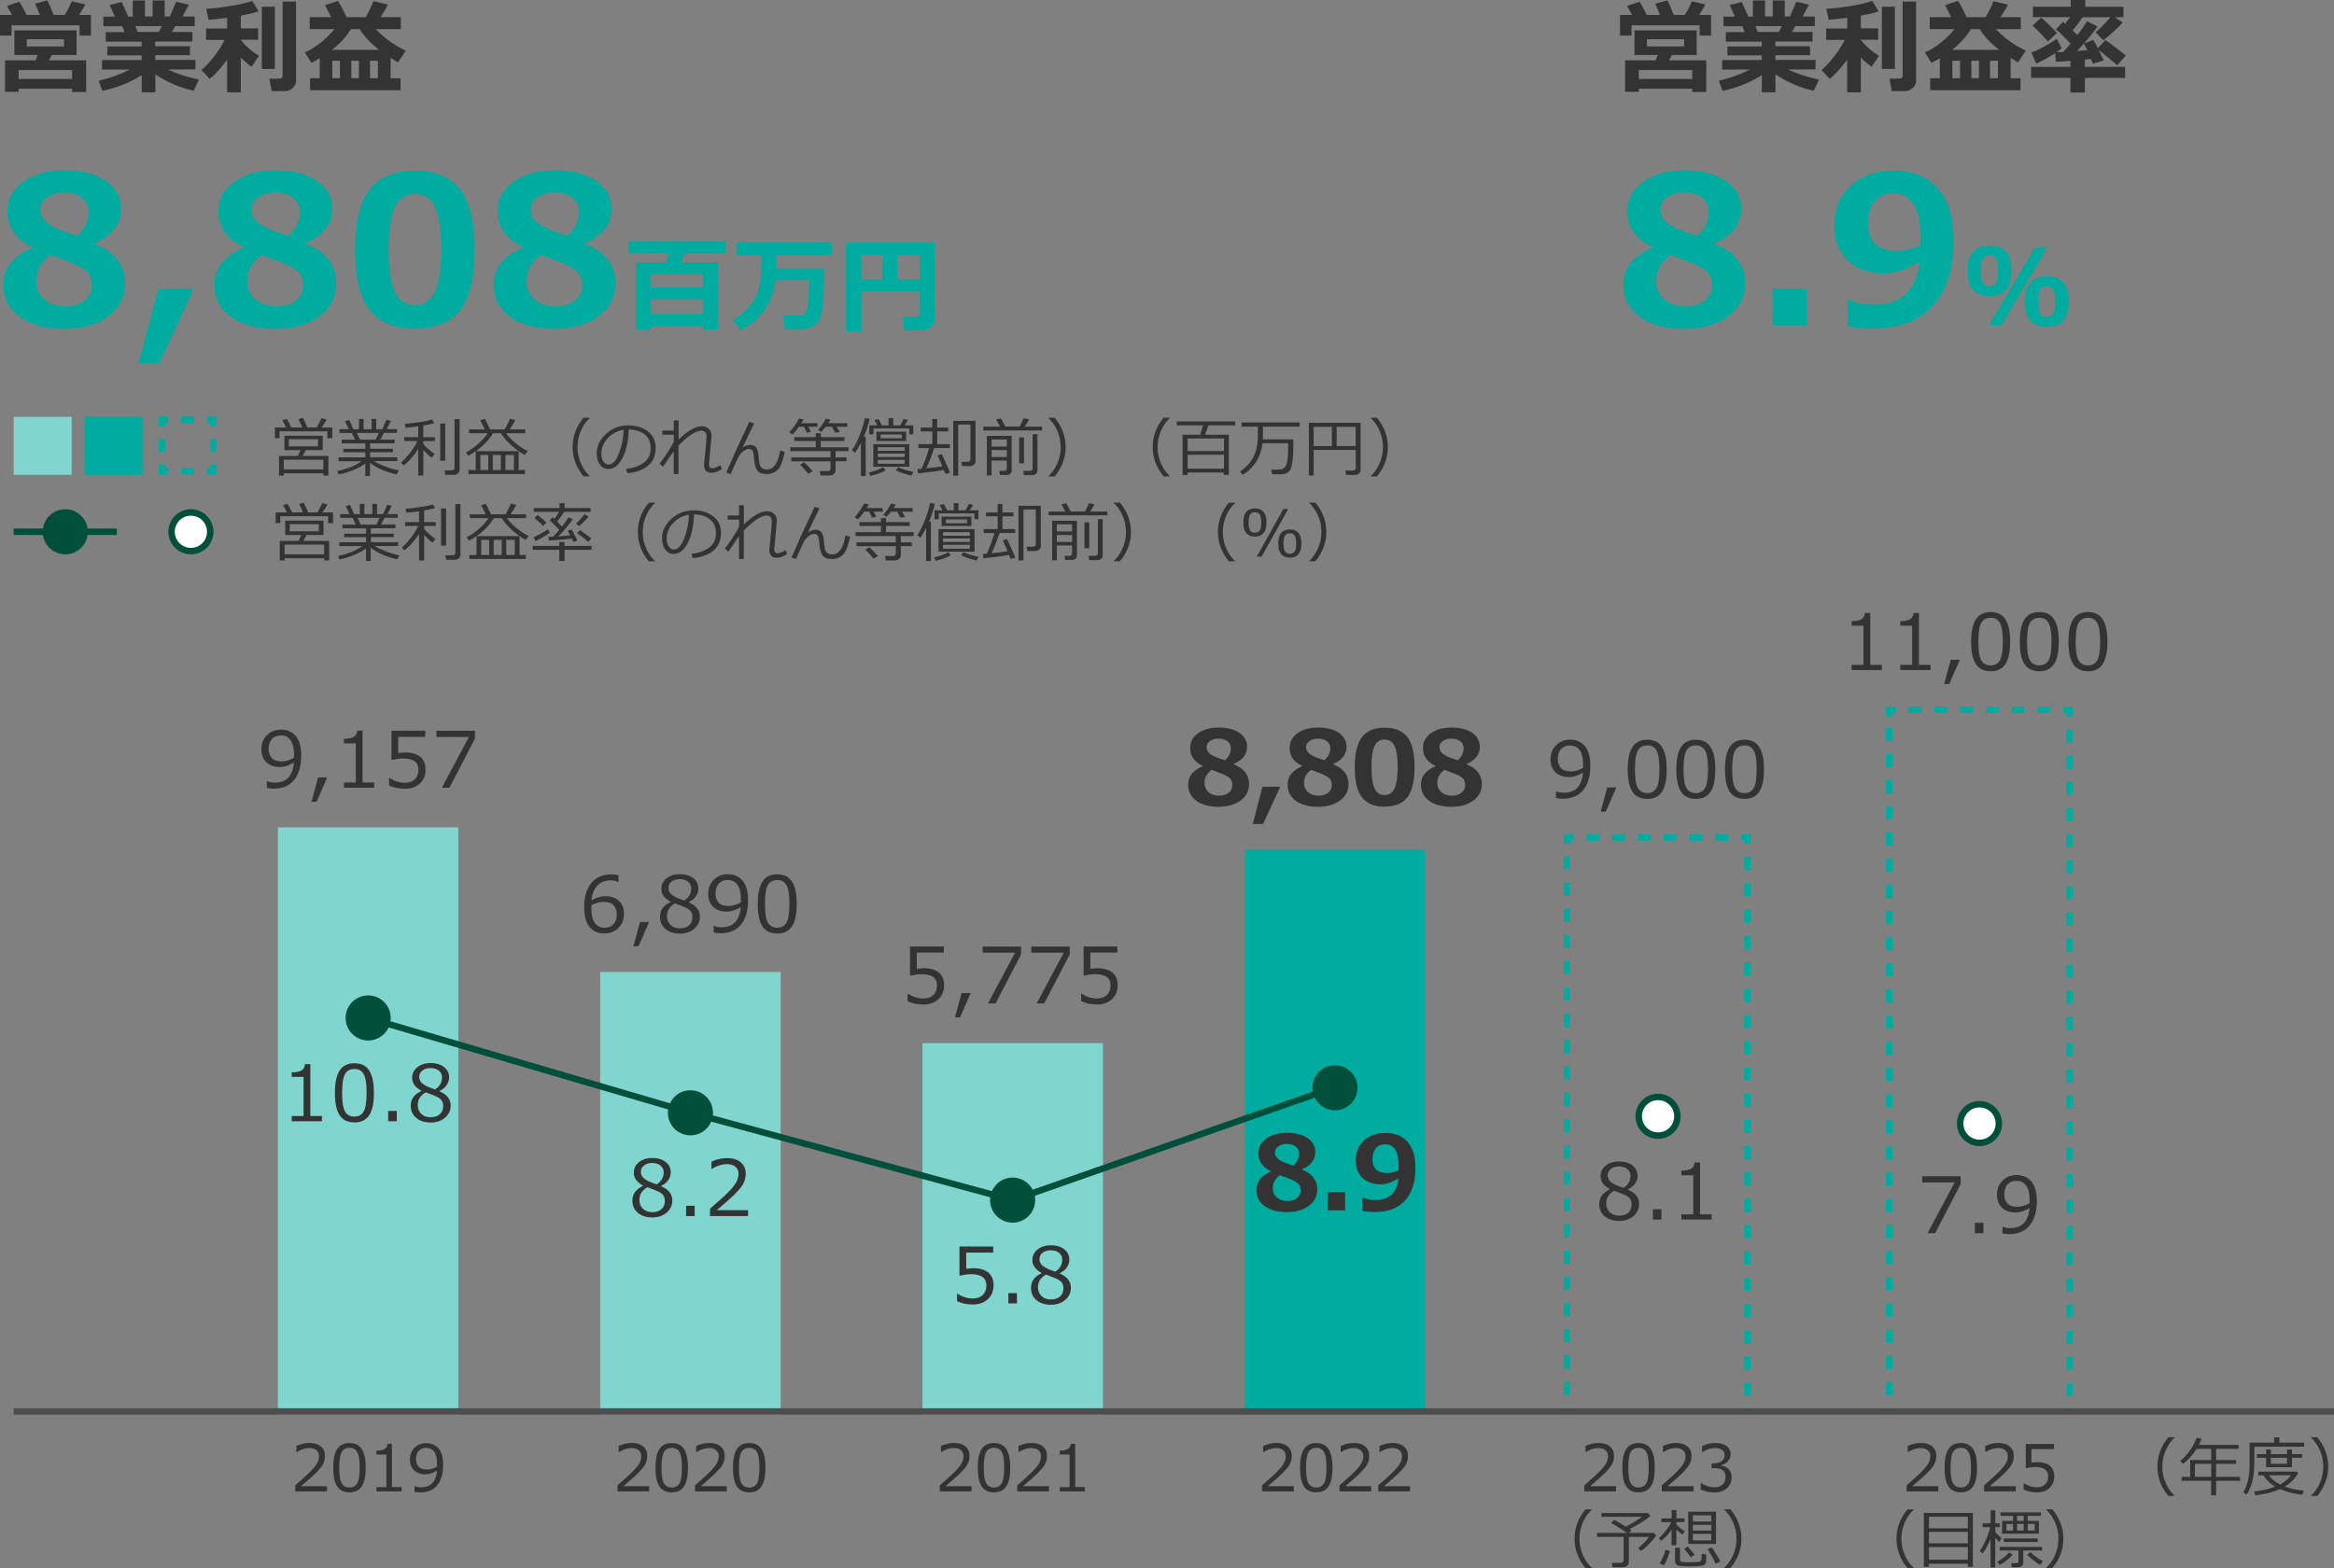<?xml version="1.0" encoding="UTF-8"?><svg id="_レイヤー_2" xmlns="http://www.w3.org/2000/svg" viewBox="0 0 362.12 243.35"><rect x="0" y="0" width="362.12" height="243.35" fill="#808080" stroke="none"/><defs><style>.cls-1{fill:#fff;}.cls-1,.cls-2,.cls-3,.cls-4,.cls-5,.cls-6,.cls-7,.cls-8{stroke-miterlimit:10;}.cls-1,.cls-3,.cls-5,.cls-7{stroke:#004f3a;}.cls-2{stroke-dasharray:0 0 2 2;}.cls-2,.cls-9,.cls-4,.cls-5,.cls-6,.cls-7,.cls-8{fill:none;}.cls-2,.cls-4,.cls-6,.cls-8{stroke:#00aca0;}.cls-3{fill:#004f3a;}.cls-9{stroke:#4d4d4d;}.cls-4{stroke-dasharray:0 0 2.03 2.03;}.cls-10{fill:#333;}.cls-10,.cls-11,.cls-12{stroke-width:0px;}.cls-6{stroke-dasharray:0 0 2.04 2.04;}.cls-11{fill:#80d6cf;}.cls-12{fill:#00aca0;}.cls-7{stroke-dasharray:0 2;}</style></defs><g id="_要素"><polyline class="cls-12" points="193.12 219.55 193.12 131.87 221.12 131.87 221.12 219.55"/><polyline class="cls-11" points="143.12 219.55 143.12 161.89 171.12 161.89 171.12 219.55"/><polyline class="cls-11" points="93.12 219.55 93.12 150.85 121.12 150.85 121.12 219.55"/><path class="cls-10" d="m249.73,184.59v-.07c-.93-.51-1.4-1.17-1.4-1.97,0-.67.27-1.22.81-1.65s1.22-.65,2.06-.65,1.56.21,2.08.62.79.95.79,1.61c0,.43-.13.83-.39,1.21s-.62.67-1.08.88v.08c1.14.49,1.71,1.22,1.71,2.19,0,.76-.29,1.39-.88,1.89s-1.33.75-2.21.75c-.94,0-1.69-.24-2.26-.72s-.84-1.11-.84-1.9c0-1.02.54-1.77,1.63-2.26Zm.71.21c-.82.46-1.24,1.12-1.24,1.97,0,.57.19,1.02.56,1.37s.85.52,1.44.52,1.07-.15,1.42-.46.53-.73.53-1.26c0-.36-.08-.66-.24-.88s-.39-.41-.7-.56-.9-.39-1.77-.71Zm2.53-2.33c0-.42-.16-.77-.49-1.04s-.76-.4-1.3-.4-.94.13-1.26.38-.49.58-.49.99c0,.45.2.83.61,1.12s1.02.57,1.85.82c.72-.46,1.08-1.09,1.08-1.87Z"/><path class="cls-10" d="m257.78,189.27h-1.33v-1.6h1.33v1.6Z"/><path class="cls-10" d="m265.57,189.27h-4.7v-.81h1.84v-6.07h-1.84v-.71c.72,0,1.23-.11,1.54-.31s.48-.52.52-.96h.83v8.05h1.8v.81Z"/><path class="cls-10" d="m304.2,183.77l-3.96,7.61h-1.18l4.21-7.88h-5.04v-.95h5.97v1.22Z"/><path class="cls-10" d="m307.73,191.38h-1.33v-1.6h1.33v1.6Z"/><path class="cls-10" d="m310.68,191.41v-1.04h.07c.33.16.71.23,1.15.23,1.8,0,2.8-1.04,2.98-3.13-.78.47-1.5.7-2.16.7-.89,0-1.59-.25-2.11-.74s-.78-1.17-.78-2.03.29-1.61.87-2.18,1.3-.86,2.16-.86c.98,0,1.75.34,2.31,1.01s.84,1.69.84,3.04c0,1.62-.37,2.88-1.11,3.78s-1.8,1.34-3.18,1.34c-.41,0-.75-.04-1.04-.13Zm4.2-4.68l.02-.52c0-.95-.18-1.68-.53-2.19s-.86-.76-1.52-.76c-.58,0-1.04.19-1.38.56s-.51.89-.51,1.54c0,.56.16,1.02.47,1.39s.84.54,1.57.54c.6,0,1.22-.18,1.88-.55Z"/><circle class="cls-3" cx="157.11" cy="186.25" r="3"/><circle class="cls-3" cx="107.12" cy="172.7" r="3"/><circle class="cls-3" cx="207.12" cy="168.81" r="3"/><polyline class="cls-11" points="43.12 219.55 43.12 128.41 71.12 128.41 71.12 219.55"/><line class="cls-8" x1="243.12" y1="219.55" x2="243.12" y2="218.55"/><line class="cls-6" x1="243.12" y1="216.51" x2="243.12" y2="131.99"/><polyline class="cls-8" points="243.12 130.97 243.12 129.97 244.12 129.97"/><line class="cls-2" x1="246.12" y1="129.97" x2="269.12" y2="129.97"/><polyline class="cls-8" points="270.12 129.97 271.12 129.97 271.12 130.97"/><line class="cls-6" x1="271.12" y1="133.01" x2="271.12" y2="217.53"/><line class="cls-8" x1="271.12" y1="218.55" x2="271.12" y2="219.55"/><path class="cls-10" d="m148.48,201.95v-1.17h.09c.76.5,1.55.74,2.38.74.63,0,1.14-.18,1.52-.54s.57-.86.57-1.5c0-1.16-.79-1.73-2.38-1.73-.45,0-1.05.08-1.8.23v-4.53h5.24v.95h-4.19v2.5c.52-.05.86-.08,1.04-.08,1.05,0,1.85.23,2.39.68s.81,1.11.81,1.98-.29,1.59-.88,2.14-1.36.83-2.31.83-1.75-.17-2.5-.52Z"/><path class="cls-10" d="m157.78,202.28h-1.33v-1.6h1.33v1.6Z"/><path class="cls-10" d="m161.57,197.6v-.07c-.93-.51-1.4-1.17-1.4-1.97,0-.67.27-1.22.81-1.65s1.22-.65,2.06-.65,1.56.21,2.08.62.79.95.79,1.61c0,.43-.13.83-.39,1.21s-.62.67-1.08.88v.08c1.14.49,1.71,1.22,1.71,2.19,0,.76-.29,1.39-.88,1.89s-1.33.75-2.21.75c-.94,0-1.69-.24-2.26-.72s-.84-1.11-.84-1.9c0-1.02.54-1.77,1.63-2.26Zm.71.21c-.82.46-1.24,1.12-1.24,1.97,0,.57.19,1.02.56,1.37s.85.52,1.44.52,1.07-.15,1.42-.46.53-.73.53-1.26c0-.36-.08-.66-.24-.88s-.39-.41-.7-.56-.9-.39-1.77-.71Zm2.53-2.33c0-.42-.16-.77-.49-1.04s-.76-.4-1.3-.4-.94.13-1.26.38-.49.58-.49.99c0,.45.2.83.61,1.12s1.02.57,1.85.82c.72-.46,1.08-1.09,1.08-1.87Z"/><path class="cls-10" d="m99.73,184.05v-.07c-.93-.51-1.4-1.17-1.4-1.97,0-.67.27-1.22.81-1.65s1.22-.65,2.06-.65,1.56.21,2.08.62.79.95.79,1.61c0,.43-.13.83-.39,1.21s-.62.67-1.08.88v.08c1.14.49,1.71,1.22,1.71,2.19,0,.76-.29,1.39-.88,1.89s-1.33.75-2.21.75c-.94,0-1.69-.24-2.26-.72s-.84-1.11-.84-1.9c0-1.02.54-1.77,1.63-2.26Zm.71.21c-.82.46-1.24,1.12-1.24,1.97,0,.57.19,1.02.56,1.37s.85.52,1.44.52,1.07-.15,1.42-.46.53-.73.53-1.26c0-.36-.08-.66-.24-.88s-.39-.41-.7-.56-.9-.39-1.77-.71Zm2.53-2.33c0-.42-.16-.77-.49-1.04s-.76-.4-1.3-.4-.94.13-1.26.38-.49.58-.49.99c0,.45.2.83.61,1.12s1.02.57,1.85.82c.72-.46,1.08-1.09,1.08-1.87Z"/><path class="cls-10" d="m107.78,188.73h-1.33v-1.6h1.33v1.6Z"/><path class="cls-10" d="m116.07,188.73h-5.91v-1.14c.62-.54,1.33-1.17,2.11-1.88s1.36-1.34,1.74-1.89.57-1.09.57-1.63c0-.48-.16-.86-.48-1.12s-.75-.4-1.3-.4c-.8,0-1.59.25-2.36.76h-.06v-1.14c.79-.38,1.61-.56,2.45-.56.89,0,1.59.22,2.1.65s.77,1.02.77,1.77c0,.4-.07.78-.2,1.14s-.33.72-.61,1.06-.61.71-1,1.1-1.28,1.17-2.67,2.36h4.84v.94Z"/><path class="cls-10" d="m49.96,174.01h-4.7v-.81h1.84v-6.07h-1.84v-.71c.72,0,1.23-.11,1.54-.31s.48-.52.52-.96h.83v8.05h1.8v.81Z"/><path class="cls-10" d="m54.98,174.19c-1.04,0-1.8-.37-2.29-1.11s-.73-1.9-.73-3.47.25-2.73.74-3.48,1.25-1.12,2.29-1.12,1.79.37,2.28,1.12.74,1.9.74,3.47-.24,2.74-.73,3.48-1.25,1.12-2.29,1.12Zm0-8.29c-.67,0-1.15.26-1.45.79s-.45,1.5-.45,2.91.15,2.36.45,2.89.79.8,1.45.8,1.15-.27,1.45-.8.45-1.5.45-2.91-.15-2.34-.45-2.88-.78-.81-1.45-.81Z"/><path class="cls-10" d="m61.56,174.01h-1.33v-1.6h1.33v1.6Z"/><path class="cls-10" d="m65.34,169.32v-.07c-.93-.51-1.4-1.17-1.4-1.97,0-.67.27-1.22.81-1.65s1.22-.65,2.06-.65,1.56.21,2.08.62.79.95.79,1.61c0,.43-.13.83-.39,1.21s-.62.67-1.08.88v.08c1.14.49,1.71,1.22,1.71,2.19,0,.76-.29,1.39-.88,1.89s-1.33.75-2.21.75c-.94,0-1.69-.24-2.26-.72s-.84-1.11-.84-1.9c0-1.02.54-1.77,1.63-2.26Zm.71.21c-.82.46-1.24,1.12-1.24,1.97,0,.57.19,1.02.56,1.37s.85.52,1.44.52,1.07-.15,1.42-.46.53-.73.53-1.26c0-.36-.08-.66-.24-.88s-.39-.41-.7-.56-.9-.39-1.77-.71Zm2.53-2.33c0-.42-.16-.77-.49-1.04s-.76-.4-1.3-.4-.94.13-1.26.38-.49.58-.49.99c0,.45.2.83.61,1.12s1.02.57,1.85.82c.72-.46,1.08-1.09,1.08-1.87Z"/><path class="cls-10" d="m197.19,181.82v-.05c-1.3-.62-1.95-1.55-1.95-2.79,0-.93.41-1.69,1.22-2.28s1.88-.89,3.2-.89,2.43.27,3.22.82c.79.54,1.19,1.27,1.19,2.17,0,1.18-.69,2.07-2.07,2.67v.05c1.58.62,2.38,1.64,2.38,3.05,0,1.05-.43,1.91-1.3,2.56s-2.01.98-3.43.98-2.62-.31-3.46-.94c-.84-.63-1.26-1.46-1.26-2.5,0-1.28.76-2.23,2.27-2.86Zm1.38.56c-.73.55-1.1,1.21-1.1,2,0,.6.21,1.09.64,1.46.43.37.97.55,1.64.55.58,0,1.06-.15,1.45-.45s.59-.7.59-1.21c0-.28-.05-.51-.14-.71-.09-.2-.27-.38-.52-.55s-.49-.29-.71-.39c-.21-.09-.83-.33-1.85-.7Zm2.98-3.35c0-.45-.17-.82-.52-1.09-.35-.27-.8-.41-1.37-.41-.53,0-.97.12-1.33.37-.35.25-.53.57-.53.97s.19.75.57,1.05c.38.3,1.14.62,2.27.97.6-.53.91-1.15.91-1.86Z"/><path class="cls-10" d="m208.69,187.84h-2.66v-2.84h2.66v2.84Z"/><path class="cls-10" d="m211.36,187.9v-2.01h.24c.5.23,1.1.34,1.8.34,2.14,0,3.33-1.12,3.57-3.36-1.01.62-1.94.93-2.78.93-1.15,0-2.08-.33-2.79-.98-.71-.66-1.06-1.59-1.06-2.79s.42-2.24,1.27-3.03c.85-.78,1.94-1.18,3.29-1.18,1.5,0,2.66.46,3.48,1.39s1.22,2.28,1.22,4.07c0,2.18-.54,3.86-1.61,5.04-1.08,1.18-2.63,1.77-4.68,1.77-.83,0-1.48-.06-1.95-.19Zm5.62-6.28c0-.05,0-.17.02-.35,0-.18,0-.31,0-.4,0-2.19-.71-3.28-2.12-3.28-.58,0-1.05.2-1.4.61-.36.41-.54.98-.54,1.7,0,1.43.75,2.15,2.27,2.15.56,0,1.15-.14,1.77-.43Z"/><circle class="cls-3" cx="57.12" cy="157.98" r="3"/><line class="cls-7" x1="207.2" y1="168.72" x2="257.12" y2="173.24"/><polyline class="cls-5" points="57.05 157.98 107.12 172.68 157.12 186.25 207.12 168.72"/><path class="cls-10" d="m44.4,66.34l-.59-1.13.67-.21c.21.32.45.76.73,1.34h1.69c-.25-.59-.46-1.03-.61-1.3l.71-.2c.33.66.56,1.16.69,1.5h1.44c.34-.58.59-1.06.76-1.45l.8.21c-.14.27-.4.68-.78,1.24h1.64v1.67h-.76v-1.07h-7.42v1.07h-.72v-1.67h1.74Zm5.77,7.12h-6.14v.35h-.74v-3.05h2.94l.39-.91h-2.49v-2.23h5.94v2.23h-2.64l-.48.91h4v3.05h-.76v-.35Zm-6.14-.61h6.14v-1.51h-6.14v1.51Zm5.31-4.68h-4.52v1.11h4.52v-1.11Z"/><path class="cls-10" d="m52.54,73.64l-.2-.53c1.59-.35,2.85-.86,3.76-1.54h-3.58v-.59h4.16v-.79h-3.41v-.54h3.41v-.84h-3.67v-.58h2.07l-.5-1.04h-1.93v-.58h1.46l-.59-1.25.67-.18.64,1.43h.87v-1.59h.71v1.59h1.25v-1.59h.72v1.59h.93l.65-1.45.69.18-.66,1.26h1.6v.58h-2.03l-.56,1.04h2.23v.58h-3.81v.84h3.55v.54h-3.55v.79h4.23v.59h-3.63c.46.29,1.05.57,1.79.85.73.28,1.42.47,2.05.59l-.32.63c-1.64-.36-3.02-.96-4.14-1.8v2.04h-.72v-1.94c-.46.36-1.09.7-1.88,1.03-.79.32-1.55.55-2.28.67Zm2.82-6.45l.49,1.04h2.43l.5-1.04h-3.42Z"/><path class="cls-10" d="m62.63,72.25l-.41-.46c.44-.37.92-.89,1.44-1.57s.89-1.27,1.09-1.77h-2.03v-.6h2.17v-1.69c-.69.1-1.35.17-1.96.23l-.13-.61c.68-.05,1.45-.14,2.31-.27.86-.13,1.5-.26,1.94-.41l.32.57c-.4.12-.96.25-1.69.37v1.81h1.79v.6h-1.79v.47h0c.15.21.42.47.8.8.38.32.69.57.94.73l-.43.59c-.46-.34-.9-.75-1.31-1.23v4h-.79v-4.13c-.75,1.13-1.51,1.99-2.27,2.56Zm5.67-.75v-5.77h.78v5.77h-.78Zm2.03,2.2h-1.24l-.12-.7h1.1c.3,0,.45-.13.45-.39v-7.56h.79v7.85c0,.24-.09.43-.28.58-.19.15-.42.22-.7.22Z"/><path class="cls-10" d="m72.69,73.57v-.62h1.12v-2.93h6.66c-1.27-.93-2.19-1.86-2.75-2.79h-1.23c-.85,1.42-2.14,2.59-3.86,3.5l-.34-.53c.56-.26,1.17-.69,1.84-1.27.67-.58,1.19-1.15,1.54-1.7h-2.91v-.59h2.46c-.31-.64-.55-1.11-.72-1.41l.73-.23.82,1.64h2.24c.38-.63.66-1.18.85-1.66l.81.22c-.25.47-.54.95-.87,1.44h2.41v.59h-2.98c.33.48.82.99,1.48,1.54.66.54,1.3.96,1.9,1.24l-.48.6c-.29-.15-.61-.35-.94-.59v2.93h.97v.62h-8.75Zm1.84-.62h1.23v-2.34h-1.23v2.34Zm1.93,0h1.25v-2.34h-1.25v2.34Zm1.96,0h1.31v-2.34h-1.31v2.34Z"/><path class="cls-10" d="m91.5,73.93h-.96c-1.13-1.36-1.7-2.88-1.7-4.55s.57-3.18,1.7-4.55h.96v.05c-.53.5-.97,1.1-1.3,1.81-.4.85-.6,1.74-.6,2.69s.2,1.85.6,2.7c.34.71.77,1.32,1.3,1.81v.04Z"/><path class="cls-10" d="m97.33,73.42l-.19-.66c1.05-.09,1.94-.4,2.69-.91.74-.51,1.12-1.28,1.12-2.3,0-.91-.3-1.62-.9-2.11s-1.44-.76-2.51-.79c-.04,1.75-.35,3.21-.94,4.38-.59,1.17-1.33,1.76-2.23,1.76-.55,0-.99-.24-1.31-.71-.32-.47-.48-1.04-.48-1.72,0-1.12.48-2.12,1.45-3.01.96-.89,2.1-1.33,3.42-1.33,1.24,0,2.26.31,3.07.93.8.62,1.21,1.47,1.21,2.54,0,1.22-.41,2.16-1.22,2.81s-1.87,1.03-3.17,1.13Zm-.57-6.72c-.94.14-1.76.57-2.44,1.28-.68.71-1.02,1.51-1.02,2.41,0,.48.1.88.3,1.21.2.33.48.5.83.5.61,0,1.14-.57,1.59-1.71.45-1.14.7-2.37.74-3.69Z"/><path class="cls-10" d="m104.54,70.01c-.37.55-.93,1.36-1.69,2.43l-.51-.5c.36-.43.77-1.01,1.23-1.72s.79-1.29.97-1.71v-1.05h-1.78v-.64h1.78v-1.59h.74v3c.59-.59,1.2-1.09,1.85-1.48.65-.39,1.21-.59,1.69-.6.46,0,.84.13,1.13.4.29.27.44.62.44,1.06,0,.04,0,.08,0,.12l-.29,3.19c-.06.73-.1,1.11-.1,1.15,0,.41.17.61.51.61.28,0,.7-.16,1.27-.48l.2.61c-.57.38-1.12.57-1.66.57-.35,0-.62-.11-.81-.33-.19-.22-.28-.51-.28-.9,0-.11.08-.89.23-2.32.09-.85.14-1.58.16-2.2,0-.23-.07-.42-.21-.57-.14-.15-.33-.22-.57-.22-.88,0-2.07.77-3.57,2.31v4.42h-.74v-3.57Z"/><path class="cls-10" d="m117.02,65.7c-.42.83-1.02,2.09-1.81,3.77.44-.29.84-.43,1.22-.43.35,0,.62.11.82.31.2.2.34.58.41,1.13.07.79.14,1.31.2,1.57.06.26.18.46.37.6.18.14.44.21.77.21,1.03,0,1.72-.98,2.05-2.95l.7.22c-.27,1.39-.63,2.31-1.08,2.76-.45.45-1.03.68-1.75.68-.72,0-1.2-.19-1.45-.59s-.4-.93-.46-1.61l-.09-.89c-.02-.23-.09-.42-.21-.58s-.27-.23-.47-.23c-.33,0-.66.14-1,.43s-.59.62-.76.99c-.17.38-.54,1.2-1.12,2.48l-.68-.23,1.54-3.5,2.04-4.37.75.24Z"/><path class="cls-10" d="m123.97,66.23c-.35.5-.69.89-1.02,1.2l-.49-.35c.26-.26.54-.59.83-1.01.29-.42.5-.79.64-1.1l.74.12c-.07.15-.18.34-.33.58h2.49v.56h-1.4l.4.78-.65.15-.44-.93h-.76Zm-1.2,5.35v-.59h6.08v-.98h-6.23v-.6h3.94v-.96h-3.33v-.6h3.33v-.62h.79v.62h3.67v.6h-3.67v.96h4.29v.6h-2v.98h1.7v.59h-1.7v1.39c0,.24-.09.44-.28.6-.18.15-.4.23-.66.23h-1.4l-.1-.69h1.22c.3,0,.44-.12.44-.38v-1.14h-6.08Zm2.64,1.94c-.39-.49-.81-.95-1.27-1.39l.62-.39c.42.38.86.84,1.32,1.38l-.66.4Zm2.7-7.29c-.27.34-.49.6-.68.78l-.52-.28c.51-.56.92-1.15,1.21-1.76l.72.14c-.06.12-.17.31-.32.56h2.95v.56h-1.65l.47.82-.69.12-.52-.94h-.96Z"/><path class="cls-10" d="m133.57,73.87v-5.16c-.32.64-.62,1.16-.9,1.56l-.48-.38c.43-.64.83-1.43,1.2-2.39.38-.96.64-1.83.78-2.61l.76.1c-.2.91-.5,1.84-.92,2.78h.3v6.11h-.75Zm1.47-.03l-.24-.5c.96-.24,1.7-.52,2.22-.83l.39.48c-.5.31-1.29.6-2.36.86Zm1.07-7.83l-.45-.83.67-.13.5.97h1.03v-1.13h.73v1.13h1.1l.49-.99.7.14-.53.84h1.34v1.39h-.63v-.9h-5.54v.9h-.65v-1.39h1.24Zm-.62,6.42v-3.49h5.59v3.49h-5.59Zm.48-3.98v-1.45h4.62v1.45h-4.62Zm.22,1.51h4.16v-.56h-4.16v.56Zm0,.97h4.16v-.54h-4.16v.54Zm4.16.44h-4.16v.6h4.16v-.6Zm-.43-3.94h-3.29v.59h3.29v-.59Zm1.48,6.38c-1.11-.26-1.91-.54-2.4-.82l.34-.48c.75.33,1.54.57,2.38.73l-.32.56Z"/><path class="cls-10" d="m142.45,73.46l-.11-.67.64-.04c.47-1.05.86-2.12,1.18-3.21h-1.66v-.61h2.15v-1.98h-1.8v-.6h1.8v-1.31h.75v1.31h1.72v.6h-1.72v1.98h1.98v.61h-2.43c-.36,1.08-.77,2.13-1.23,3.14,1.08-.1,1.91-.21,2.48-.32l-.74-1.68.66-.22c.15.3.58,1.26,1.28,2.89l-.7.22c-.04-.11-.13-.33-.27-.64-.96.19-2.29.37-4,.54Zm8.01-1.12h-1.2l-.09-.67h.93c.31,0,.47-.13.47-.4v-5.38h-1.91v7.92h-.77v-8.5h3.46v6.28c0,.21-.08.39-.25.53-.17.14-.38.21-.63.21Z"/><path class="cls-10" d="m155.16,66.21c-.24-.46-.45-.83-.61-1.11l.75-.18c.24.44.47.87.68,1.28h2.23c.32-.64.53-1.08.62-1.31l.84.21c-.2.36-.42.73-.67,1.11h2.68v.59h-9.11v-.59h2.59Zm1.04,5.27h-2.36v2.3h-.73v-6.14h3.85v5.4c0,.21-.08.38-.24.5-.16.12-.36.18-.61.18h-.97l-.1-.64h.77c.1,0,.19-.03.27-.09.08-.06.12-.14.12-.23v-1.28Zm0-2.18v-1.1h-2.36v1.1h2.36Zm-2.36,1.63h2.36v-1.08h-2.36v1.08Zm4.28.98v-4.02h.75v4.02h-.75Zm2.01,1.84h-1.28l-.08-.67h1.04c.11,0,.2-.03.28-.1.08-.07.12-.15.12-.25v-5.35h.75v5.65c0,.22-.08.39-.24.52-.16.13-.35.19-.59.19Z"/><path class="cls-10" d="m165.33,69.38c0,1.67-.57,3.19-1.7,4.55h-.96v-.04c.53-.5.97-1.1,1.3-1.81.4-.85.6-1.75.6-2.7s-.2-1.84-.6-2.69c-.33-.71-.77-1.32-1.3-1.81v-.05h.96c1.13,1.37,1.7,2.89,1.7,4.55Z"/><path class="cls-10" d="m181.5,73.93h-.96c-1.13-1.36-1.7-2.88-1.7-4.55s.57-3.18,1.7-4.55h.96v.05c-.53.5-.97,1.1-1.3,1.81-.4.85-.6,1.74-.6,2.69s.2,1.85.6,2.7c.34.71.77,1.32,1.3,1.81v.04Z"/><path class="cls-10" d="m189.9,73.33h-5.64v.39h-.78v-6.25h2.73l.45-1.46h-4.09v-.61h9.08v.61h-4.15l-.55,1.46h3.7v6.23h-.78v-.36Zm0-3.33v-1.95h-5.64v1.95h5.64Zm-5.64,2.73h5.64v-2.15h-5.64v2.15Z"/><path class="cls-10" d="m192.81,73.72l-.41-.53c.65-.45,1.18-.96,1.61-1.53.42-.57.72-1.2.89-1.87s.26-1.49.26-2.44v-1.14h-2.53v-.64h9.02v.64h-5.7v1.27c0,.24,0,.48-.02.7h4.73v1.33c0,.74-.05,1.44-.14,2.11-.09.67-.22,1.12-.38,1.36-.16.23-.36.39-.6.48-.23.09-.44.14-.61.14-.17,0-.39,0-.65,0-.42,0-.73,0-.93,0l-.11-.71c.19,0,.37,0,.55,0,.53,0,.88-.02,1.05-.06.17-.04.33-.13.48-.29.14-.15.27-.44.37-.87.1-.43.16-1.02.16-1.78v-1.1h-3.98c-.24,2.14-1.26,3.77-3.06,4.91Z"/><path class="cls-10" d="m210.33,69.84h-6.51v3.97h-.75v-8.19h8.03v7.31c0,.24-.08.43-.25.57-.17.14-.38.21-.64.21h-1.36l-.1-.69h1.17c.28,0,.42-.13.42-.41v-2.78Zm-6.51-.62h2.82v-2.98h-2.82v2.98Zm3.56,0h2.95v-2.98h-2.95v2.98Z"/><path class="cls-10" d="m215.33,69.38c0,1.67-.57,3.19-1.7,4.55h-.96v-.04c.53-.5.97-1.1,1.3-1.81.4-.85.6-1.75.6-2.7s-.2-1.84-.6-2.69c-.33-.71-.77-1.32-1.3-1.81v-.05h.96c1.13,1.37,1.7,2.89,1.7,4.55Z"/><rect class="cls-12" x="13.12" y="64.69" width="9" height="9"/><rect class="cls-11" x="2.12" y="64.69" width="9" height="9"/><polyline class="cls-8" points="33.12 72.15 33.12 73.15 32.12 73.15"/><line class="cls-2" x1="30.12" y1="73.15" x2="27.12" y2="73.15"/><polyline class="cls-8" points="26.12 73.15 25.12 73.15 25.12 72.15"/><line class="cls-2" x1="25.12" y1="70.15" x2="25.12" y2="67.15"/><polyline class="cls-8" points="25.12 66.15 25.12 65.15 26.12 65.15"/><line class="cls-2" x1="28.12" y1="65.15" x2="31.12" y2="65.15"/><polyline class="cls-8" points="32.12 65.15 33.12 65.15 33.12 66.15"/><line class="cls-2" x1="33.12" y1="68.15" x2="33.12" y2="71.15"/><line class="cls-5" x1="2.12" y1="82.53" x2="18.12" y2="82.53"/><path class="cls-10" d="m44.52,79.52l-.59-1.13.67-.21c.21.32.45.76.73,1.34h1.69c-.25-.59-.46-1.03-.61-1.3l.71-.2c.33.66.56,1.16.69,1.5h1.44c.33-.58.59-1.06.76-1.45l.8.21c-.14.27-.4.68-.78,1.24h1.64v1.67h-.76v-1.07h-7.42v1.07h-.72v-1.67h1.74Zm5.77,7.12h-6.14v.35h-.74v-3.05h2.94l.39-.91h-2.49v-2.23h5.94v2.23h-2.64l-.48.91h4v3.05h-.76v-.35Zm-6.14-.61h6.14v-1.51h-6.14v1.51Zm5.31-4.68h-4.52v1.11h4.52v-1.11Z"/><path class="cls-10" d="m52.66,86.82l-.2-.53c1.59-.35,2.84-.86,3.76-1.54h-3.58v-.59h4.16v-.79h-3.41v-.54h3.41v-.84h-3.67v-.58h2.07l-.5-1.04h-1.93v-.58h1.46l-.59-1.25.67-.18.64,1.43h.87v-1.59h.71v1.59h1.25v-1.59h.72v1.59h.93l.65-1.45.69.18-.66,1.26h1.6v.58h-2.03l-.56,1.04h2.23v.58h-3.81v.84h3.55v.54h-3.55v.79h4.23v.59h-3.63c.46.29,1.05.57,1.78.85.73.28,1.42.47,2.05.59l-.32.63c-1.64-.36-3.02-.96-4.14-1.8v2.04h-.72v-1.94c-.47.36-1.09.7-1.88,1.03-.79.32-1.55.55-2.28.67Zm2.82-6.45l.49,1.04h2.43l.5-1.04h-3.42Z"/><path class="cls-10" d="m62.76,85.43l-.41-.46c.44-.37.92-.89,1.44-1.57s.89-1.27,1.09-1.77h-2.03v-.6h2.17v-1.69c-.69.1-1.35.17-1.96.23l-.13-.61c.68-.05,1.45-.14,2.31-.27.86-.13,1.5-.26,1.94-.41l.32.57c-.4.12-.96.25-1.69.37v1.81h1.79v.6h-1.79v.47h0c.15.21.42.47.8.8.38.32.69.57.94.73l-.43.59c-.46-.34-.9-.75-1.31-1.23v4h-.79v-4.13c-.75,1.13-1.51,1.99-2.27,2.56Zm5.67-.75v-5.77h.78v5.77h-.78Zm2.03,2.2h-1.24l-.12-.7h1.1c.3,0,.45-.13.45-.39v-7.56h.79v7.85c0,.24-.09.43-.28.58-.19.15-.42.22-.7.22Z"/><path class="cls-10" d="m72.82,86.75v-.62h1.12v-2.93h6.66c-1.27-.93-2.19-1.86-2.75-2.79h-1.23c-.85,1.42-2.14,2.59-3.86,3.5l-.34-.53c.56-.26,1.17-.69,1.84-1.27.67-.58,1.19-1.15,1.55-1.7h-2.91v-.59h2.46c-.31-.64-.55-1.11-.72-1.41l.73-.23.82,1.64h2.24c.37-.63.66-1.18.85-1.66l.81.22c-.25.47-.54.95-.87,1.44h2.41v.59h-2.98c.33.48.82.99,1.48,1.54.66.54,1.29.96,1.9,1.24l-.48.6c-.29-.15-.61-.35-.94-.59v2.93h.97v.62h-8.75Zm1.84-.62h1.23v-2.34h-1.23v2.34Zm1.93,0h1.25v-2.34h-1.25v2.34Zm1.96,0h1.31v-2.34h-1.31v2.34Z"/><path class="cls-10" d="m86.78,87.05v-1.72h-4.13v-.6h4.13v-.6h.81v.6h4.2v.6h-4.2v1.72h-.81Zm-3.71-3.08l-.28-.61c.6-.23,1.34-.63,2.25-1.21l.26.53c-.17.14-.51.36-1.03.66-.52.3-.92.51-1.2.63Zm2.1-.08l-.07-.58.73-.03c.27-.28.58-.63.93-1.05-.41-.47-.91-.97-1.49-1.51l.49-.42c.09.07.17.15.25.22.27-.35.51-.72.73-1.09h-3.92v-.59h3.99v-.75h.79v.75h4.04v.59h-4.1c-.33.53-.7,1.03-1.11,1.5l.77.77c.42-.53.75-1.01,1.01-1.42l.66.31c-.5.71-1.23,1.59-2.22,2.65.72-.04,1.32-.09,1.81-.15-.14-.27-.27-.5-.39-.7l.57-.24c.21.28.53.86.96,1.73l-.64.21c-.04-.08-.12-.25-.24-.5-.91.11-2.09.21-3.54.29Zm-.91-2.29c-.24-.25-.68-.66-1.33-1.22l.48-.46c.54.41.99.8,1.36,1.17l-.51.51Zm5.59.04l-.46-.38c.49-.47.92-.95,1.29-1.46l.65.37c-.57.66-1.07,1.15-1.49,1.47Zm1.4,2.45c-.12-.14-.4-.37-.83-.69l-.88-.66.44-.47c.16.09.45.3.87.61.42.31.72.54.9.7l-.5.52Z"/><path class="cls-10" d="m101.62,87.11h-.96c-1.13-1.36-1.7-2.88-1.7-4.55s.57-3.18,1.7-4.55h.96v.05c-.53.5-.97,1.1-1.3,1.81-.4.85-.6,1.74-.6,2.69s.2,1.85.6,2.7c.33.71.77,1.32,1.3,1.81v.04Z"/><path class="cls-10" d="m107.46,86.6l-.19-.66c1.05-.09,1.94-.4,2.69-.91.74-.51,1.12-1.28,1.12-2.3,0-.91-.3-1.62-.9-2.11s-1.44-.76-2.51-.79c-.04,1.75-.35,3.21-.94,4.38-.59,1.17-1.33,1.76-2.23,1.76-.55,0-.99-.24-1.31-.71-.32-.47-.48-1.04-.48-1.72,0-1.12.48-2.12,1.45-3.01.96-.89,2.1-1.33,3.42-1.33,1.24,0,2.26.31,3.07.93.8.62,1.21,1.47,1.21,2.54,0,1.22-.41,2.16-1.22,2.81s-1.87,1.03-3.17,1.13Zm-.57-6.72c-.94.14-1.76.57-2.44,1.28-.68.71-1.02,1.51-1.02,2.41,0,.48.1.88.3,1.21.2.33.47.5.83.5.61,0,1.14-.57,1.59-1.71.45-1.14.7-2.37.74-3.69Z"/><path class="cls-10" d="m114.67,83.19c-.37.55-.93,1.36-1.69,2.43l-.51-.5c.36-.43.77-1.01,1.23-1.72s.79-1.29.97-1.71v-1.05h-1.78v-.64h1.78v-1.59h.74v3c.59-.59,1.2-1.09,1.85-1.48.65-.39,1.21-.59,1.69-.6.46,0,.84.13,1.13.4.29.27.44.62.44,1.06,0,.04,0,.08,0,.12l-.29,3.19c-.07.73-.1,1.11-.1,1.15,0,.41.17.61.51.61.28,0,.7-.16,1.27-.48l.2.61c-.57.38-1.12.57-1.66.57-.35,0-.62-.11-.81-.33-.19-.22-.28-.51-.28-.9,0-.11.08-.89.23-2.32.09-.85.14-1.58.16-2.2,0-.23-.07-.42-.21-.57-.14-.15-.33-.22-.57-.22-.88,0-2.07.77-3.57,2.31v4.42h-.74v-3.57Z"/><path class="cls-10" d="m127.15,78.88c-.42.83-1.02,2.09-1.81,3.77.44-.29.84-.43,1.22-.43.35,0,.62.11.82.31.2.2.33.58.41,1.13.07.79.14,1.31.2,1.57.06.26.18.46.37.6.18.14.44.21.77.21,1.03,0,1.71-.98,2.05-2.95l.7.22c-.27,1.39-.63,2.31-1.08,2.76s-1.03.68-1.75.68c-.72,0-1.2-.19-1.45-.59s-.4-.93-.46-1.61l-.09-.89c-.02-.23-.09-.42-.21-.58s-.27-.23-.47-.23c-.33,0-.66.14-1,.43s-.59.62-.76.99c-.16.38-.54,1.2-1.12,2.48l-.68-.23,1.54-3.5,2.04-4.37.75.24Z"/><path class="cls-10" d="m134.09,79.41c-.35.5-.69.89-1.02,1.2l-.49-.35c.26-.26.54-.59.83-1.01.29-.42.5-.79.64-1.1l.74.12c-.07.15-.18.34-.33.58h2.49v.56h-1.4l.4.78-.65.15-.44-.93h-.76Zm-1.2,5.35v-.59h6.08v-.98h-6.23v-.6h3.94v-.96h-3.33v-.6h3.33v-.62h.79v.62h3.67v.6h-3.67v.96h4.29v.6h-2v.98h1.7v.59h-1.7v1.39c0,.24-.09.44-.28.6-.18.15-.4.23-.66.23h-1.4l-.1-.69h1.22c.3,0,.44-.12.44-.38v-1.14h-6.08Zm2.64,1.94c-.39-.49-.81-.95-1.27-1.39l.62-.39c.42.38.86.84,1.32,1.38l-.66.4Zm2.7-7.29c-.27.34-.5.6-.68.78l-.52-.28c.51-.56.92-1.15,1.21-1.76l.72.14c-.07.12-.17.31-.32.56h2.95v.56h-1.65l.47.82-.69.12-.52-.94h-.96Z"/><path class="cls-10" d="m143.69,87.05v-5.16c-.32.64-.62,1.16-.9,1.56l-.48-.38c.43-.64.83-1.43,1.2-2.39.38-.96.64-1.83.78-2.61l.76.1c-.2.91-.5,1.84-.92,2.78h.3v6.11h-.75Zm1.47-.03l-.24-.5c.96-.24,1.7-.52,2.22-.83l.39.48c-.5.31-1.29.6-2.36.86Zm1.07-7.83l-.45-.83.67-.13.5.97h1.03v-1.13h.73v1.13h1.1l.49-.99.7.14-.53.84h1.34v1.39h-.63v-.9h-5.54v.9h-.65v-1.39h1.24Zm-.62,6.42v-3.49h5.59v3.49h-5.59Zm.48-3.98v-1.45h4.62v1.45h-4.62Zm.22,1.51h4.16v-.56h-4.16v.56Zm0,.97h4.16v-.54h-4.16v.54Zm4.16.44h-4.16v.6h4.16v-.6Zm-.43-3.94h-3.29v.59h3.29v-.59Zm1.48,6.38c-1.11-.26-1.91-.54-2.4-.82l.34-.48c.75.33,1.54.57,2.38.73l-.32.56Z"/><path class="cls-10" d="m152.58,86.64l-.11-.67.64-.04c.47-1.05.86-2.12,1.18-3.21h-1.66v-.61h2.15v-1.98h-1.8v-.6h1.8v-1.31h.75v1.31h1.72v.6h-1.72v1.98h1.98v.61h-2.43c-.36,1.08-.77,2.13-1.23,3.14,1.08-.1,1.91-.21,2.48-.32l-.74-1.68.66-.22c.15.3.58,1.26,1.28,2.89l-.7.22c-.04-.11-.13-.33-.27-.64-.96.19-2.29.37-4,.54Zm8.01-1.12h-1.2l-.09-.67h.93c.31,0,.47-.13.47-.4v-5.38h-1.91v7.92h-.77v-8.5h3.46v6.28c0,.21-.08.39-.25.53-.17.14-.38.21-.63.21Z"/><path class="cls-10" d="m165.29,79.39c-.24-.46-.45-.83-.61-1.11l.75-.18c.24.44.47.87.68,1.28h2.23c.32-.64.53-1.08.62-1.31l.84.21c-.2.36-.42.73-.67,1.11h2.68v.59h-9.11v-.59h2.59Zm1.04,5.27h-2.36v2.3h-.73v-6.14h3.85v5.4c0,.21-.08.38-.24.5-.16.12-.36.18-.61.18h-.97l-.1-.64h.77c.1,0,.19-.03.27-.09.08-.06.12-.14.12-.23v-1.28Zm0-2.18v-1.1h-2.36v1.1h2.36Zm-2.36,1.63h2.36v-1.08h-2.36v1.08Zm4.28.98v-4.02h.75v4.02h-.75Zm2.01,1.84h-1.28l-.08-.67h1.04c.11,0,.2-.03.28-.1.08-.07.12-.15.12-.25v-5.35h.75v5.65c0,.22-.08.39-.24.52-.16.13-.36.19-.59.19Z"/><path class="cls-10" d="m175.46,82.55c0,1.67-.57,3.19-1.7,4.55h-.96v-.04c.53-.5.97-1.1,1.3-1.81.4-.85.6-1.75.6-2.7s-.2-1.84-.6-2.69c-.34-.71-.77-1.32-1.3-1.81v-.05h.96c1.13,1.37,1.7,2.89,1.7,4.55Z"/><path class="cls-10" d="m191.62,87.11h-.96c-1.13-1.36-1.7-2.88-1.7-4.55s.57-3.18,1.7-4.55h.96v.05c-.53.5-.97,1.1-1.3,1.81-.4.85-.6,1.74-.6,2.69s.2,1.85.6,2.7c.33.71.77,1.32,1.3,1.81v.04Z"/><path class="cls-10" d="m194.7,83.27c-1.2,0-1.8-.73-1.8-2.18s.6-2.19,1.8-2.19,1.79.73,1.79,2.18-.6,2.19-1.79,2.19Zm0-3.78c-.35,0-.6.12-.75.36-.16.24-.23.65-.23,1.24s.08,1,.23,1.24c.16.24.41.35.75.35s.59-.12.75-.35c.16-.24.23-.65.23-1.24s-.08-.99-.23-1.23c-.15-.24-.4-.36-.75-.36Zm5.17-.5l-4.14,7.41h-.75l4.14-7.41h.75Zm.25,7.55c-1.2,0-1.8-.73-1.8-2.18s.6-2.19,1.8-2.19,1.79.73,1.79,2.18-.6,2.19-1.79,2.19Zm0-3.78c-.35,0-.6.12-.75.36-.16.24-.23.65-.23,1.24s.08,1,.23,1.24c.16.24.41.35.75.35s.59-.12.75-.35c.16-.24.23-.65.23-1.24s-.08-.99-.23-1.23c-.15-.24-.4-.36-.75-.36Z"/><path class="cls-10" d="m205.78,82.55c0,1.67-.57,3.19-1.7,4.55h-.96v-.04c.53-.5.97-1.1,1.3-1.81.4-.85.6-1.75.6-2.7s-.2-1.84-.6-2.69c-.34-.71-.77-1.32-1.3-1.81v-.05h.96c1.13,1.37,1.7,2.89,1.7,4.55Z"/><circle class="cls-3" cx="10.12" cy="82.53" r="3"/><line class="cls-7" x1="20.62" y1="82.53" x2="38.62" y2="82.53"/><circle class="cls-1" cx="29.62" cy="82.53" r="3"/><path class="cls-12" d="m5.04,38.45v-.09c-2.6-1.25-3.91-3.11-3.91-5.58,0-1.85.81-3.38,2.44-4.56s3.76-1.78,6.41-1.78,4.85.54,6.44,1.63c1.58,1.09,2.38,2.53,2.38,4.34,0,2.35-1.38,4.14-4.14,5.34v.09c3.17,1.24,4.75,3.28,4.75,6.11,0,2.1-.87,3.81-2.6,5.12s-4.02,1.97-6.87,1.97-5.23-.63-6.91-1.88c-1.68-1.25-2.52-2.92-2.52-4.99,0-2.56,1.52-4.47,4.55-5.72Zm2.77,1.12c-1.47,1.09-2.2,2.43-2.2,4,0,1.21.43,2.18,1.28,2.91.85.73,1.95,1.1,3.28,1.1,1.16,0,2.12-.3,2.91-.9.78-.6,1.17-1.41,1.17-2.43,0-.55-.09-1.03-.27-1.43-.18-.4-.53-.77-1.05-1.09s-.99-.59-1.41-.77c-.43-.19-1.66-.65-3.7-1.39Zm5.95-6.7c0-.91-.35-1.63-1.05-2.17-.7-.54-1.61-.81-2.73-.81-1.06,0-1.95.25-2.66.73-.71.49-1.06,1.14-1.06,1.94s.38,1.49,1.14,2.09c.76.6,2.28,1.25,4.55,1.94,1.21-1.06,1.81-2.3,1.81-3.72Z"/><path class="cls-12" d="m30.05,44.81l-5.31,11.53h-3.2l3-11.53h5.52Z"/><path class="cls-12" d="m37.8,38.45v-.09c-2.6-1.25-3.91-3.11-3.91-5.58,0-1.85.81-3.38,2.44-4.56s3.76-1.78,6.41-1.78,4.85.54,6.44,1.63c1.58,1.09,2.38,2.53,2.38,4.34,0,2.35-1.38,4.14-4.14,5.34v.09c3.17,1.24,4.75,3.28,4.75,6.11,0,2.1-.87,3.81-2.6,5.12s-4.02,1.97-6.87,1.97-5.23-.63-6.91-1.88c-1.68-1.25-2.52-2.92-2.52-4.99,0-2.56,1.52-4.47,4.55-5.72Zm2.77,1.12c-1.47,1.09-2.2,2.43-2.2,4,0,1.21.43,2.18,1.28,2.91.85.73,1.95,1.1,3.28,1.1,1.16,0,2.12-.3,2.91-.9.78-.6,1.17-1.41,1.17-2.43,0-.55-.09-1.03-.27-1.43-.18-.4-.53-.77-1.05-1.09s-.99-.59-1.41-.77c-.43-.19-1.66-.65-3.7-1.39Zm5.95-6.7c0-.91-.35-1.63-1.05-2.17-.7-.54-1.61-.81-2.73-.81-1.06,0-1.95.25-2.66.73-.71.49-1.06,1.14-1.06,1.94s.38,1.49,1.14,2.09c.76.6,2.28,1.25,4.55,1.94,1.21-1.06,1.81-2.3,1.81-3.72Z"/><path class="cls-12" d="m64.37,51c-3.2,0-5.54-.97-7.04-2.91-1.5-1.94-2.24-5.06-2.24-9.35s.75-7.35,2.25-9.31c1.5-1.96,3.84-2.94,7.03-2.94s5.53.98,7.03,2.93,2.25,5.05,2.25,9.3-.75,7.45-2.23,9.38c-1.49,1.93-3.84,2.9-7.05,2.9Zm0-20.88c-1.46,0-2.5.69-3.13,2.05-.63,1.37-.95,3.56-.95,6.57s.32,5.19.97,6.56c.65,1.38,1.68,2.06,3.11,2.06s2.46-.7,3.11-2.09c.65-1.4.97-3.58.97-6.56s-.32-5.18-.95-6.55c-.63-1.36-1.67-2.05-3.13-2.05Z"/><path class="cls-12" d="m81.12,38.45v-.09c-2.6-1.25-3.91-3.11-3.91-5.58,0-1.85.81-3.38,2.44-4.56s3.76-1.78,6.41-1.78,4.85.54,6.44,1.63c1.58,1.09,2.38,2.53,2.38,4.34,0,2.35-1.38,4.14-4.14,5.34v.09c3.17,1.24,4.75,3.28,4.75,6.11,0,2.1-.87,3.81-2.6,5.12s-4.02,1.97-6.87,1.97-5.23-.63-6.91-1.88c-1.68-1.25-2.52-2.92-2.52-4.99,0-2.56,1.52-4.47,4.55-5.72Zm2.77,1.12c-1.47,1.09-2.2,2.43-2.2,4,0,1.21.43,2.18,1.28,2.91.85.73,1.95,1.1,3.28,1.1,1.16,0,2.12-.3,2.91-.9.78-.6,1.17-1.41,1.17-2.43,0-.55-.09-1.03-.27-1.43-.18-.4-.53-.77-1.05-1.09s-.99-.59-1.41-.77c-.43-.19-1.66-.65-3.7-1.39Zm5.95-6.7c0-.91-.35-1.63-1.05-2.17-.7-.54-1.61-.81-2.73-.81-1.06,0-1.95.25-2.66.73-.71.49-1.06,1.14-1.06,1.94s.38,1.49,1.14,2.09c.76.6,2.28,1.25,4.55,1.94,1.21-1.06,1.81-2.3,1.81-3.72Z"/><path class="cls-12" d="m109.04,50.62h-8.1v.61h-2.3v-10.53h4.72l.41-1.39h-6.27v-1.87h15.05v1.87h-6.32l-.56,1.39h5.7v10.47h-2.33v-.56Zm0-6.01v-2.05h-8.1v2.05h8.1Zm-8.1,4.11h8.1v-2.3h-8.1v2.3Z"/><path class="cls-12" d="m120.43,39.52c0,.93,0,1.64-.02,2.13h7.44c0,1.94-.04,3.54-.13,4.79-.09,1.25-.22,2.17-.4,2.75-.18.58-.53,1.04-1.03,1.38-.5.34-1.15.5-1.93.5h-2.54l-.33-2.11h2.47c.61,0,1.03-.32,1.24-.96.21-.64.32-2.15.32-4.52h-5.19c-.24,1.82-.81,3.36-1.7,4.63-.89,1.26-2.13,2.31-3.71,3.15l-1.19-1.64c1.37-.78,2.45-1.79,3.22-3.01s1.16-2.87,1.16-4.93c0-.16,0-.31,0-.47v-1.68h-3.86v-1.93h14.78v1.93h-8.6Z"/><path class="cls-12" d="m142.67,45.24h-9.02v6.2h-2.38v-13.79h13.74v11.92c0,.5-.21.91-.64,1.23-.42.31-.93.47-1.51.47h-2.56l-.26-2.12h2.09c.35,0,.52-.15.52-.44v-3.46Zm-9.02-1.88h3.23v-3.81h-3.23v3.81Zm5.58,0h3.45v-3.81h-3.45v3.81Z"/><path class="cls-10" d="m1.85,2.32c-.29-.56-.54-1.02-.77-1.39l1.91-.66c.23.3.61.98,1.15,2.05h2.04c-.3-.75-.54-1.33-.73-1.74L7.34.05c.31.61.64,1.37.98,2.27h1.73c.48-.8.84-1.51,1.09-2.12l2.09.49c-.29.53-.61,1.08-.95,1.63h1.83v3.2h-1.77v-1.59H1.79v1.59H0v-3.2h1.85Zm9.34,11.45H2.89v.47H.78v-4.87h4.73l.34-.83h-3.62v-3.83h9.65v3.83h-3.84l-.45.83h5.78v4.9h-2.18v-.5Zm-8.3-1.52h8.3v-1.38H2.89v1.38Zm7.04-5.05v-1.11h-5.77v1.11h5.77Z"/><path class="cls-10" d="m21.98,11.67c-1.89,1.18-3.92,1.98-6.1,2.42l-.57-1.56c1.81-.42,3.41-1,4.8-1.73h-4.28v-1.48h6.15v-.73h-5.33v-1.39h5.33v-.73h-5.57v-1.49h2.92l-.35-.9h-2.94v-1.5h1.77l-.79-1.81,1.87-.46,1,2.27h.71V.08h1.89v2.48h1.19V.08h1.87v2.48h.8l.99-2.29,1.95.46-.96,1.83h1.88v1.5h-3.02l-.54.9h3.21v1.49h-5.77v.73h5.38v1.39h-5.38v.73h6.23v1.48h-4.26c1.24.62,2.84,1.14,4.8,1.57l-.81,1.74c-2.22-.5-4.21-1.36-5.95-2.57v2.8h-2.11v-2.66Zm-.98-7.61l.36.9h3.27l.47-.9h-4.09Z"/><path class="cls-10" d="m35.26,9.23c-.97,1.33-1.88,2.34-2.73,3.01l-1.27-1.36c.62-.53,1.28-1.24,1.97-2.13s1.23-1.74,1.62-2.56h-2.87v-1.77h3.27v-1.66c-1.12.15-2.08.25-2.88.31l-.37-1.7c1.04-.06,2.3-.2,3.77-.44s2.59-.5,3.35-.79l1.01,1.62c-.66.23-1.58.46-2.77.66v1.98h2.69v1.77h-2.69v.04c.79.99,1.73,1.81,2.81,2.45l-1.13,1.7c-.5-.33-1.05-.8-1.68-1.41v5.38h-2.12v-5.12Zm7.38,1.47h-2.02V1.04h2.02v9.66Zm3.29,1.86c0,.42-.18.79-.54,1.11s-.74.47-1.16.47h-2.08l-.35-1.93h1.47c.39,0,.58-.16.58-.48V.24h2.08v12.32Z"/><path class="cls-10" d="m62.14,14h-14.03v-1.86h1.5v-3.1c-.44.26-.87.5-1.3.72l-1.01-1.63c.77-.32,1.57-.81,2.41-1.47s1.57-1.38,2.18-2.14h-3.84v-1.86h3.32c-.46-.94-.78-1.56-.95-1.86l2.02-.66c.29.45.74,1.29,1.34,2.52h2.95c.55-.97.95-1.8,1.21-2.48l2.24.54c-.2.42-.58,1.06-1.14,1.94h3.14v1.86h-3.88c1.4,1.45,2.96,2.56,4.66,3.33l-1.22,1.85-1.14-.73v3.18h1.54v1.86Zm-10.61-6.27h7.3c-1.28-.97-2.29-2.04-3.04-3.21h-1.34c-.75,1.19-1.72,2.26-2.92,3.21Zm.03,4.41h1.19v-2.72h-1.19v2.72Zm2.95,0h1.17v-2.72h-1.17v2.72Zm2.9,0h1.22v-2.72h-1.22v2.72Z"/><path class="cls-12" d="m256.39,38.45v-.09c-2.6-1.25-3.91-3.11-3.91-5.58,0-1.85.81-3.38,2.44-4.56s3.76-1.78,6.41-1.78,4.85.54,6.44,1.63c1.58,1.09,2.38,2.53,2.38,4.34,0,2.35-1.38,4.14-4.14,5.34v.09c3.17,1.24,4.75,3.28,4.75,6.11,0,2.1-.87,3.81-2.6,5.12s-4.02,1.97-6.87,1.97-5.23-.63-6.91-1.88c-1.68-1.25-2.52-2.92-2.52-4.99,0-2.56,1.52-4.47,4.55-5.72Zm2.77,1.12c-1.47,1.09-2.2,2.43-2.2,4,0,1.21.43,2.18,1.28,2.91.85.73,1.95,1.1,3.28,1.1,1.16,0,2.12-.3,2.91-.9.78-.6,1.17-1.41,1.17-2.43,0-.55-.09-1.03-.27-1.43-.18-.4-.53-.77-1.05-1.09s-.99-.59-1.41-.77c-.43-.19-1.66-.65-3.7-1.39Zm5.95-6.7c0-.91-.35-1.63-1.05-2.17-.7-.54-1.61-.81-2.73-.81-1.06,0-1.95.25-2.66.73-.71.49-1.06,1.14-1.06,1.94s.38,1.49,1.14,2.09c.76.6,2.28,1.25,4.55,1.94,1.21-1.06,1.81-2.3,1.81-3.72Z"/><path class="cls-12" d="m280.35,50.5h-5.33v-5.69h5.33v5.69Z"/><path class="cls-12" d="m286.64,50.62v-4.02h.48c1.01.46,2.21.69,3.59.69,4.28,0,6.66-2.24,7.14-6.72-2.02,1.24-3.88,1.86-5.56,1.86-2.3,0-4.16-.66-5.58-1.97-1.42-1.31-2.12-3.17-2.12-5.58s.85-4.49,2.54-6.05c1.69-1.57,3.89-2.35,6.59-2.35,3.01,0,5.33.92,6.95,2.77,1.62,1.85,2.44,4.56,2.44,8.13,0,4.37-1.08,7.72-3.23,10.08-2.15,2.35-5.27,3.53-9.35,3.53-1.66,0-2.95-.12-3.89-.38Zm11.25-12.56c0-.1.01-.34.03-.7.01-.35.02-.62.02-.8,0-4.38-1.42-6.56-4.25-6.56-1.16,0-2.09.41-2.8,1.23-.71.82-1.07,1.95-1.07,3.4,0,2.87,1.51,4.3,4.53,4.3,1.12,0,2.31-.29,3.55-.86Z"/><path class="cls-12" d="m312.08,42.01c0,2.63-1.13,3.94-3.4,3.94s-3.43-1.31-3.43-3.92,1.14-3.91,3.43-3.91,3.4,1.3,3.4,3.89Zm-2.08.02c0-.82-.09-1.41-.26-1.76-.2-.42-.56-.63-1.08-.63s-.89.21-1.08.64c-.16.34-.24.93-.24,1.76,0,.75.05,1.27.15,1.57.19.55.58.82,1.17.82.53,0,.89-.21,1.09-.63.17-.35.25-.94.25-1.76Zm7.68-3.67l-7.17,12.14h-1.93l7.17-12.14h1.93Zm3.28,8.41c0,2.63-1.13,3.95-3.4,3.95s-3.43-1.31-3.43-3.93,1.14-3.91,3.43-3.91,3.4,1.3,3.4,3.89Zm-2.08.02c0-.82-.09-1.41-.26-1.76-.2-.42-.56-.63-1.08-.63s-.89.21-1.08.64c-.16.34-.24.93-.24,1.76,0,.75.05,1.27.15,1.57.19.55.58.82,1.17.82.53,0,.89-.21,1.09-.63.17-.35.25-.94.25-1.76Z"/><path class="cls-10" d="m253.21,2.32c-.29-.56-.54-1.02-.77-1.39l1.91-.66c.23.3.61.98,1.15,2.05h2.04c-.3-.75-.54-1.33-.73-1.74l1.89-.53c.31.61.64,1.37.98,2.27h1.73c.48-.8.84-1.51,1.09-2.12l2.09.49c-.29.53-.61,1.08-.95,1.63h1.83v3.2h-1.77v-1.59h-10.56v1.59h-1.79v-3.2h1.85Zm9.34,11.45h-8.3v.47h-2.11v-4.87h4.73l.34-.83h-3.62v-3.83h9.65v3.83h-3.84l-.45.83h5.78v4.9h-2.18v-.5Zm-8.3-1.52h8.3v-1.38h-8.3v1.38Zm7.04-5.05v-1.11h-5.77v1.11h5.77Z"/><path class="cls-10" d="m273.34,11.67c-1.89,1.18-3.92,1.98-6.1,2.42l-.57-1.56c1.81-.42,3.41-1,4.8-1.73h-4.28v-1.48h6.15v-.73h-5.33v-1.39h5.33v-.73h-5.57v-1.49h2.92l-.35-.9h-2.94v-1.5h1.77l-.79-1.81,1.87-.46,1,2.27h.71V.08h1.89v2.48h1.19V.08h1.87v2.48h.8l.99-2.29,1.95.46-.96,1.83h1.88v1.5h-3.02l-.54.9h3.21v1.49h-5.77v.73h5.38v1.39h-5.38v.73h6.23v1.48h-4.26c1.24.62,2.84,1.14,4.8,1.57l-.81,1.74c-2.22-.5-4.21-1.36-5.95-2.57v2.8h-2.11v-2.66Zm-.98-7.61l.36.9h3.27l.47-.9h-4.09Z"/><path class="cls-10" d="m286.61,9.23c-.97,1.33-1.88,2.34-2.73,3.01l-1.27-1.36c.62-.53,1.28-1.24,1.97-2.13s1.23-1.74,1.62-2.56h-2.87v-1.77h3.27v-1.66c-1.12.15-2.08.25-2.88.31l-.37-1.7c1.04-.06,2.3-.2,3.77-.44s2.59-.5,3.35-.79l1.01,1.62c-.66.23-1.58.46-2.77.66v1.98h2.69v1.77h-2.69v.04c.79.99,1.73,1.81,2.81,2.45l-1.13,1.7c-.5-.33-1.05-.8-1.68-1.41v5.38h-2.12v-5.12Zm7.38,1.47h-2.02V1.04h2.02v9.66Zm3.29,1.86c0,.42-.18.79-.54,1.11s-.74.47-1.16.47h-2.08l-.35-1.93h1.47c.39,0,.58-.16.58-.48V.24h2.08v12.32Z"/><path class="cls-10" d="m313.49,14h-14.03v-1.86h1.5v-3.1c-.44.26-.87.5-1.3.72l-1.01-1.63c.77-.32,1.57-.81,2.41-1.47s1.57-1.38,2.18-2.14h-3.84v-1.86h3.32c-.46-.94-.78-1.56-.95-1.86l2.02-.66c.29.45.74,1.29,1.34,2.52h2.95c.55-.97.95-1.8,1.21-2.48l2.24.54c-.2.42-.58,1.06-1.14,1.94h3.14v1.86h-3.88c1.4,1.45,2.96,2.56,4.66,3.33l-1.22,1.85-1.14-.73v3.18h1.54v1.86Zm-10.61-6.27h7.3c-1.28-.97-2.29-2.04-3.04-3.21h-1.34c-.75,1.19-1.72,2.26-2.92,3.21Zm.03,4.41h1.19v-2.72h-1.19v2.72Zm2.95,0h1.17v-2.72h-1.17v2.72Zm2.9,0h1.22v-2.72h-1.22v2.72Z"/><path class="cls-10" d="m319.88,7.49c-.13.13-.41.34-.84.62.41-.01.76-.02,1.07-.04.36-.39.75-.82,1.14-1.3-1.08-1.15-1.84-1.89-2.28-2.22l1.12-1.16c.05.04.16.14.34.29.27-.35.5-.69.72-1.02h-5.74v-1.62h5.88V0h2.24v1.05h5.92v1.62h-1.36l1.25.82c-.26.31-.74.78-1.43,1.42s-1.22,1.08-1.58,1.33l-1.2-1.23c.82-.68,1.59-1.46,2.3-2.34h-4.31c-.46.7-.98,1.38-1.55,2.05l.76.7c.63-.83,1.12-1.54,1.46-2.13l1.63.81c-.4.62-1.1,1.51-2.11,2.65l1.45-.56c.12.17.36.59.71,1.27l1.18-1.23c.23.13.76.51,1.59,1.14s1.36,1.04,1.57,1.25l-1.31,1.5-2.9-2.39c.3.59.57,1.14.8,1.64l-1.7.52c-.05-.13-.15-.38-.3-.75-.27.04-.58.07-.93.11v1.13h6.24v1.71h-6.24v2.27h-2.24v-2.27h-6.11v-1.71h6.11v-.93c-.78.06-1.53.11-2.25.15l-.12-1.35c-1.19.77-2.17,1.3-2.94,1.61l-.75-1.7c.52-.18,1.22-.51,2.1-1s1.5-.88,1.84-1.15l.77,1.51Zm-.73-2.38l-1.42,1.34c-.62-.75-1.41-1.58-2.38-2.48l1.34-1.22c.19.14.59.5,1.2,1.09s1.03,1.01,1.26,1.26Zm3.09,2.82c.5-.04,1.03-.1,1.59-.16-.17-.37-.35-.71-.52-1.01-.39.44-.75.83-1.06,1.17Z"/><line class="cls-8" x1="293.12" y1="219.55" x2="293.12" y2="218.55"/><line class="cls-4" x1="293.12" y1="216.52" x2="293.12" y2="112.17"/><polyline class="cls-8" points="293.12 111.15 293.12 110.15 294.12 110.15"/><line class="cls-2" x1="296.12" y1="110.15" x2="319.12" y2="110.15"/><polyline class="cls-8" points="320.12 110.15 321.12 110.15 321.12 111.15"/><line class="cls-4" x1="321.12" y1="113.18" x2="321.12" y2="217.53"/><line class="cls-8" x1="321.12" y1="218.55" x2="321.12" y2="219.55"/><path class="cls-10" d="m186.6,118.92v-.05c-1.3-.62-1.95-1.55-1.95-2.79,0-.93.41-1.69,1.22-2.28s1.88-.89,3.2-.89,2.43.27,3.22.82,1.19,1.27,1.19,2.17c0,1.18-.69,2.07-2.07,2.67v.05c1.58.62,2.38,1.64,2.38,3.05,0,1.05-.43,1.91-1.3,2.56s-2.01.98-3.43.98-2.62-.31-3.46-.94-1.26-1.46-1.26-2.5c0-1.28.76-2.23,2.27-2.86Zm1.38.56c-.73.55-1.1,1.21-1.1,2,0,.6.21,1.09.64,1.46s.97.55,1.64.55c.58,0,1.06-.15,1.45-.45s.59-.7.59-1.21c0-.28-.05-.51-.14-.71s-.27-.38-.52-.55-.49-.29-.71-.39-.83-.33-1.85-.7Zm2.98-3.35c0-.45-.17-.82-.52-1.09s-.8-.41-1.37-.41c-.53,0-.97.12-1.33.37s-.53.57-.53.97.19.75.57,1.05,1.14.62,2.27.97c.6-.53.91-1.15.91-1.86Z"/><path class="cls-10" d="m198.63,122.1l-2.66,5.77h-1.6l1.5-5.77h2.76Z"/><path class="cls-10" d="m202.03,118.92v-.05c-1.3-.62-1.95-1.55-1.95-2.79,0-.93.41-1.69,1.22-2.28s1.88-.89,3.2-.89,2.43.27,3.22.82,1.19,1.27,1.19,2.17c0,1.18-.69,2.07-2.07,2.67v.05c1.58.62,2.38,1.64,2.38,3.05,0,1.05-.43,1.91-1.3,2.56s-2.01.98-3.43.98-2.62-.31-3.46-.94-1.26-1.46-1.26-2.5c0-1.28.76-2.23,2.27-2.86Zm1.38.56c-.73.55-1.1,1.21-1.1,2,0,.6.21,1.09.64,1.46s.97.55,1.64.55c.58,0,1.06-.15,1.45-.45s.59-.7.59-1.21c0-.28-.05-.51-.14-.71s-.27-.38-.52-.55-.49-.29-.71-.39-.83-.33-1.85-.7Zm2.98-3.35c0-.45-.17-.82-.52-1.09s-.8-.41-1.37-.41c-.53,0-.97.12-1.33.37s-.53.57-.53.97.19.75.57,1.05,1.14.62,2.27.97c.6-.53.91-1.15.91-1.86Z"/><path class="cls-10" d="m214.83,125.2c-1.6,0-2.77-.49-3.52-1.46-.75-.97-1.12-2.53-1.12-4.68s.38-3.68,1.12-4.66,1.92-1.47,3.52-1.47,2.77.49,3.52,1.46,1.12,2.53,1.12,4.65-.37,3.73-1.12,4.69c-.75.97-1.92,1.45-3.52,1.45Zm0-10.44c-.73,0-1.25.34-1.57,1.03-.32.68-.47,1.78-.47,3.29s.16,2.59.48,3.28c.32.69.84,1.03,1.55,1.03s1.23-.35,1.55-1.05c.32-.7.48-1.79.48-3.28s-.16-2.59-.47-3.27c-.32-.68-.84-1.02-1.57-1.02Z"/><path class="cls-10" d="m222.72,118.92v-.05c-1.3-.62-1.95-1.55-1.95-2.79,0-.93.41-1.69,1.22-2.28s1.88-.89,3.2-.89,2.43.27,3.22.82,1.19,1.27,1.19,2.17c0,1.18-.69,2.07-2.07,2.67v.05c1.58.62,2.38,1.64,2.38,3.05,0,1.05-.43,1.91-1.3,2.56s-2.01.98-3.43.98-2.62-.31-3.46-.94-1.26-1.46-1.26-2.5c0-1.28.76-2.23,2.27-2.86Zm1.38.56c-.73.55-1.1,1.21-1.1,2,0,.6.21,1.09.64,1.46s.97.55,1.64.55c.58,0,1.06-.15,1.45-.45s.59-.7.59-1.21c0-.28-.05-.51-.14-.71s-.27-.38-.52-.55-.49-.29-.71-.39-.83-.33-1.85-.7Zm2.98-3.35c0-.45-.17-.82-.52-1.09s-.8-.41-1.37-.41c-.53,0-.97.12-1.33.37s-.53.57-.53.97.19.75.57,1.05,1.14.62,2.27.97c.6-.53.91-1.15.91-1.86Z"/><path class="cls-10" d="m241.41,123.84v-1.04h.07c.33.16.71.23,1.15.23,1.8,0,2.8-1.04,2.98-3.13-.78.47-1.5.7-2.16.7-.89,0-1.59-.25-2.11-.74s-.78-1.17-.78-2.03.29-1.61.87-2.18,1.3-.86,2.16-.86c.98,0,1.75.34,2.31,1.01s.84,1.69.84,3.04c0,1.62-.37,2.88-1.11,3.78s-1.8,1.34-3.18,1.34c-.41,0-.75-.04-1.04-.13Zm4.2-4.68l.02-.52c0-.95-.18-1.68-.53-2.19s-.86-.76-1.52-.76c-.58,0-1.04.19-1.38.56s-.51.89-.51,1.54c0,.56.16,1.02.47,1.39s.84.54,1.57.54c.6,0,1.22-.18,1.88-.55Z"/><path class="cls-10" d="m250.78,122.2l-1.65,3.77h-.79l1.03-3.77h1.41Z"/><path class="cls-10" d="m255.56,123.98c-1.04,0-1.8-.37-2.29-1.11s-.73-1.9-.73-3.47.25-2.73.74-3.48,1.25-1.12,2.29-1.12,1.79.37,2.28,1.12.74,1.9.74,3.47-.24,2.74-.73,3.48-1.25,1.12-2.29,1.12Zm0-8.29c-.67,0-1.15.26-1.45.79s-.45,1.5-.45,2.91.15,2.36.45,2.89.79.8,1.45.8,1.15-.27,1.45-.8.45-1.5.45-2.91-.15-2.34-.45-2.88-.78-.81-1.45-.81Z"/><path class="cls-10" d="m263.1,123.98c-1.04,0-1.8-.37-2.29-1.11s-.73-1.9-.73-3.47.25-2.73.74-3.48,1.25-1.12,2.29-1.12,1.79.37,2.28,1.12.74,1.9.74,3.47-.24,2.74-.73,3.48-1.25,1.12-2.29,1.12Zm0-8.29c-.67,0-1.15.26-1.45.79s-.45,1.5-.45,2.91.15,2.36.45,2.89.79.8,1.45.8,1.15-.27,1.45-.8.45-1.5.45-2.91-.15-2.34-.45-2.88-.78-.81-1.45-.81Z"/><path class="cls-10" d="m270.65,123.98c-1.04,0-1.8-.37-2.29-1.11s-.73-1.9-.73-3.47.25-2.73.74-3.48,1.25-1.12,2.29-1.12,1.79.37,2.28,1.12.74,1.9.74,3.47-.24,2.74-.73,3.48-1.25,1.12-2.29,1.12Zm0-8.29c-.67,0-1.15.26-1.45.79s-.45,1.5-.45,2.91.15,2.36.45,2.89.79.8,1.45.8,1.15-.27,1.45-.8.45-1.5.45-2.91-.15-2.34-.45-2.88-.78-.81-1.45-.81Z"/><path class="cls-10" d="m291.98,103.99h-4.7v-.81h1.84v-6.07h-1.84v-.71c.72,0,1.23-.11,1.54-.31s.48-.52.52-.96h.83v8.05h1.8v.81Z"/><path class="cls-10" d="m299.53,103.99h-4.7v-.81h1.84v-6.07h-1.84v-.71c.72,0,1.23-.11,1.54-.31s.48-.52.52-.96h.83v8.05h1.8v.81Z"/><path class="cls-10" d="m304.07,102.39l-1.65,3.77h-.79l1.03-3.77h1.41Z"/><path class="cls-10" d="m308.84,104.17c-1.04,0-1.8-.37-2.29-1.11s-.73-1.9-.73-3.47.25-2.73.74-3.48,1.25-1.12,2.29-1.12,1.79.37,2.28,1.12.74,1.9.74,3.47-.24,2.74-.73,3.48-1.25,1.12-2.29,1.12Zm0-8.29c-.67,0-1.15.26-1.45.79s-.45,1.5-.45,2.91.15,2.36.45,2.89.79.8,1.45.8,1.15-.27,1.45-.8.45-1.5.45-2.91-.15-2.34-.45-2.88-.78-.81-1.45-.81Z"/><path class="cls-10" d="m316.39,104.17c-1.04,0-1.8-.37-2.29-1.11s-.73-1.9-.73-3.47.25-2.73.74-3.48,1.25-1.12,2.29-1.12,1.79.37,2.28,1.12.74,1.9.74,3.47-.24,2.74-.73,3.48-1.25,1.12-2.29,1.12Zm0-8.29c-.67,0-1.15.26-1.45.79s-.45,1.5-.45,2.91.15,2.36.45,2.89.79.8,1.45.8,1.15-.27,1.45-.8.45-1.5.45-2.91-.15-2.34-.45-2.88-.78-.81-1.45-.81Z"/><path class="cls-10" d="m323.94,104.17c-1.04,0-1.8-.37-2.29-1.11s-.73-1.9-.73-3.47.25-2.73.74-3.48,1.25-1.12,2.29-1.12,1.79.37,2.28,1.12.74,1.9.74,3.47-.24,2.74-.73,3.48-1.25,1.12-2.29,1.12Zm0-8.29c-.67,0-1.15.26-1.45.79s-.45,1.5-.45,2.91.15,2.36.45,2.89.79.8,1.45.8,1.15-.27,1.45-.8.45-1.5.45-2.91-.15-2.34-.45-2.88-.78-.81-1.45-.81Z"/><path class="cls-10" d="m140.81,155.39v-1.17h.09c.76.5,1.55.74,2.38.74.63,0,1.14-.18,1.52-.54s.57-.86.57-1.5c0-1.16-.79-1.73-2.38-1.73-.45,0-1.05.08-1.8.23v-4.53h5.24v.95h-4.19v2.5c.52-.05.86-.08,1.04-.08,1.05,0,1.85.23,2.39.68s.81,1.11.81,1.98-.29,1.59-.88,2.14-1.36.83-2.31.83-1.75-.17-2.5-.52Z"/><path class="cls-10" d="m150.6,154.12l-1.65,3.77h-.79l1.03-3.77h1.41Z"/><path class="cls-10" d="m158.42,148.12l-3.96,7.61h-1.18l4.21-7.88h-5.04v-.95h5.97v1.22Z"/><path class="cls-10" d="m165.97,148.12l-3.96,7.61h-1.18l4.21-7.88h-5.04v-.95h5.97v1.22Z"/><path class="cls-10" d="m167.74,155.39v-1.17h.09c.76.5,1.55.74,2.38.74.63,0,1.14-.18,1.52-.54s.57-.86.57-1.5c0-1.16-.79-1.73-2.38-1.73-.45,0-1.05.08-1.8.23v-4.53h5.24v.95h-4.19v2.5c.52-.05.86-.08,1.04-.08,1.05,0,1.85.23,2.39.68s.81,1.11.81,1.98-.29,1.59-.88,2.14-1.36.83-2.31.83-1.75-.17-2.5-.52Z"/><path class="cls-10" d="m41.4,122.28v-1.04h.07c.33.16.71.23,1.15.23,1.8,0,2.8-1.04,2.98-3.13-.78.47-1.5.7-2.16.7-.89,0-1.59-.25-2.11-.74s-.78-1.17-.78-2.03.29-1.61.87-2.18,1.3-.86,2.16-.86c.98,0,1.75.34,2.31,1.01s.84,1.69.84,3.04c0,1.62-.37,2.88-1.11,3.78s-1.8,1.34-3.18,1.34c-.41,0-.75-.04-1.04-.13Zm4.2-4.68l.02-.52c0-.95-.18-1.68-.53-2.19s-.86-.76-1.52-.76c-.58,0-1.04.19-1.38.56s-.51.89-.51,1.54c0,.56.16,1.02.47,1.39s.84.54,1.57.54c.6,0,1.22-.18,1.88-.55Z"/><path class="cls-10" d="m50.77,120.65l-1.65,3.77h-.79l1.03-3.77h1.41Z"/><path class="cls-10" d="m58.06,122.25h-4.7v-.81h1.84v-6.07h-1.84v-.71c.72,0,1.23-.11,1.54-.31s.48-.52.52-.96h.83v8.05h1.8v.81Z"/><path class="cls-10" d="m60.36,121.91v-1.17h.09c.76.5,1.55.74,2.38.74.63,0,1.14-.18,1.52-.54s.57-.86.57-1.5c0-1.16-.79-1.73-2.38-1.73-.45,0-1.05.08-1.8.23v-4.53h5.24v.95h-4.19v2.5c.52-.05.86-.08,1.04-.08,1.05,0,1.85.23,2.39.68s.81,1.11.81,1.98-.29,1.59-.88,2.14-1.36.83-2.31.83-1.75-.17-2.5-.52Z"/><path class="cls-10" d="m73.69,114.64l-3.96,7.61h-1.18l4.21-7.88h-5.04v-.95h5.97v1.22Z"/><path class="cls-10" d="m95.96,135.83v1.04h-.07c-.33-.16-.71-.24-1.15-.24-.86,0-1.55.27-2.07.82s-.82,1.31-.9,2.29c.74-.44,1.46-.66,2.16-.66.86,0,1.55.24,2.08.71s.8,1.16.8,2.04-.29,1.61-.87,2.18-1.3.86-2.16.86c-1,0-1.77-.35-2.32-1.04s-.83-1.7-.83-3.01c0-1.62.37-2.88,1.11-3.78s1.8-1.34,3.17-1.34c.41,0,.76.05,1.04.14Zm-4.19,4.66c-.02.32-.02.51-.02.58,0,.93.18,1.65.54,2.15s.87.76,1.51.76c.59,0,1.05-.18,1.39-.55s.5-.89.5-1.55c0-.55-.16-1.01-.47-1.37s-.84-.54-1.58-.54c-.64,0-1.26.17-1.87.52Z"/><path class="cls-10" d="m100.71,143.09l-1.65,3.77h-.79l1.03-3.77h1.41Z"/><path class="cls-10" d="m104.01,140v-.07c-.93-.51-1.4-1.17-1.4-1.97,0-.67.27-1.22.81-1.65s1.22-.65,2.06-.65,1.56.21,2.08.62.79.95.79,1.61c0,.43-.13.83-.39,1.21s-.62.67-1.08.88v.08c1.14.49,1.71,1.22,1.71,2.19,0,.76-.29,1.39-.88,1.89s-1.33.75-2.21.75c-.94,0-1.69-.24-2.26-.72s-.84-1.11-.84-1.9c0-1.02.54-1.77,1.63-2.26Zm.71.21c-.82.46-1.24,1.12-1.24,1.97,0,.57.19,1.02.56,1.37s.85.52,1.44.52,1.07-.15,1.42-.46.53-.73.53-1.26c0-.36-.08-.66-.24-.88s-.39-.41-.7-.56-.9-.39-1.77-.71Zm2.53-2.33c0-.42-.16-.77-.49-1.04s-.76-.4-1.3-.4-.94.13-1.26.38-.49.58-.49.99c0,.45.2.83.61,1.12s1.02.57,1.85.82c.72-.46,1.08-1.09,1.08-1.87Z"/><path class="cls-10" d="m110.73,144.72v-1.04h.07c.33.16.71.23,1.15.23,1.8,0,2.8-1.04,2.98-3.13-.78.47-1.5.7-2.16.7-.89,0-1.59-.25-2.11-.74s-.78-1.17-.78-2.03.29-1.61.87-2.18,1.3-.86,2.16-.86c.98,0,1.75.34,2.31,1.01s.84,1.69.84,3.04c0,1.62-.37,2.88-1.11,3.78s-1.8,1.34-3.18,1.34c-.41,0-.75-.04-1.04-.13Zm4.2-4.68l.02-.52c0-.95-.18-1.68-.53-2.19s-.86-.76-1.52-.76c-.58,0-1.04.19-1.38.56s-.51.89-.51,1.54c0,.56.16,1.02.47,1.39s.84.54,1.57.54c.6,0,1.22-.18,1.88-.55Z"/><path class="cls-10" d="m120.58,144.87c-1.04,0-1.8-.37-2.29-1.11s-.73-1.9-.73-3.47.25-2.73.74-3.48,1.25-1.12,2.29-1.12,1.79.37,2.28,1.12.74,1.9.74,3.47-.24,2.74-.73,3.48-1.25,1.12-2.29,1.12Zm0-8.29c-.67,0-1.15.26-1.45.79s-.45,1.5-.45,2.91.15,2.36.45,2.89.79.8,1.45.8,1.15-.27,1.45-.8.45-1.5.45-2.91-.15-2.34-.45-2.88-.78-.81-1.45-.81Z"/><path class="cls-10" d="m150.73,231.46h-4.92v-.95c.52-.45,1.11-.97,1.76-1.57s1.13-1.12,1.45-1.57.47-.91.47-1.36c0-.4-.13-.71-.4-.94s-.63-.34-1.08-.34c-.67,0-1.32.21-1.97.63h-.05v-.95c.66-.31,1.34-.47,2.04-.47.74,0,1.33.18,1.75.54.43.36.64.85.64,1.47,0,.33-.05.65-.16.95s-.28.6-.51.88-.51.59-.83.91-1.06.98-2.22,1.96h4.03v.79Z"/><path class="cls-10" d="m154.22,231.61c-.87,0-1.5-.31-1.91-.93s-.61-1.58-.61-2.9.2-2.28.61-2.9,1.04-.93,1.91-.93,1.49.31,1.9.93c.41.62.62,1.59.62,2.89s-.2,2.28-.61,2.9c-.41.62-1.04.93-1.9.93Zm0-6.91c-.56,0-.96.22-1.21.66-.25.44-.38,1.25-.38,2.42s.13,1.97.38,2.41.65.66,1.21.66.96-.22,1.21-.66.37-1.25.37-2.42-.12-1.95-.37-2.4c-.25-.45-.65-.68-1.21-.68Z"/><path class="cls-10" d="m162.75,231.46h-4.92v-.95c.52-.45,1.11-.97,1.76-1.57s1.13-1.12,1.45-1.57.47-.91.47-1.36c0-.4-.13-.71-.4-.94s-.63-.34-1.08-.34c-.67,0-1.32.21-1.97.63h-.05v-.95c.66-.31,1.34-.47,2.04-.47.74,0,1.33.18,1.75.54.43.36.64.85.64,1.47,0,.33-.05.65-.16.95s-.28.6-.51.88-.51.59-.83.91-1.06.98-2.22,1.96h4.03v.79Z"/><path class="cls-10" d="m168.34,231.46h-3.92v-.67h1.53v-5.06h-1.53v-.6c.6,0,1.03-.09,1.28-.26.26-.17.4-.43.43-.8h.69v6.71h1.5v.67Z"/><path class="cls-10" d="m100.73,231.46h-4.92v-.95c.52-.45,1.11-.97,1.76-1.57s1.13-1.12,1.45-1.57.47-.91.47-1.36c0-.4-.13-.71-.4-.94s-.63-.34-1.08-.34c-.67,0-1.32.21-1.97.63h-.05v-.95c.66-.31,1.34-.47,2.04-.47.74,0,1.33.18,1.75.54.43.36.64.85.64,1.47,0,.33-.05.65-.16.95s-.28.6-.51.88-.51.59-.83.91-1.06.98-2.22,1.96h4.03v.79Z"/><path class="cls-10" d="m104.22,231.61c-.87,0-1.5-.31-1.91-.93s-.61-1.58-.61-2.9.2-2.28.61-2.9,1.04-.93,1.91-.93,1.49.31,1.9.93c.41.62.62,1.59.62,2.89s-.2,2.28-.61,2.9c-.41.62-1.04.93-1.9.93Zm0-6.91c-.56,0-.96.22-1.21.66-.25.44-.38,1.25-.38,2.42s.13,1.97.38,2.41.65.66,1.21.66.96-.22,1.21-.66.37-1.25.37-2.42-.12-1.95-.37-2.4c-.25-.45-.65-.68-1.21-.68Z"/><path class="cls-10" d="m112.75,231.46h-4.92v-.95c.52-.45,1.11-.97,1.76-1.57s1.13-1.12,1.45-1.57.47-.91.47-1.36c0-.4-.13-.71-.4-.94s-.63-.34-1.08-.34c-.67,0-1.32.21-1.97.63h-.05v-.95c.66-.31,1.34-.47,2.04-.47.74,0,1.33.18,1.75.54.43.36.64.85.64,1.47,0,.33-.05.65-.16.95s-.28.6-.51.88-.51.59-.83.91-1.06.98-2.22,1.96h4.03v.79Z"/><path class="cls-10" d="m116.24,231.61c-.87,0-1.5-.31-1.91-.93s-.61-1.58-.61-2.9.2-2.28.61-2.9,1.04-.93,1.91-.93,1.49.31,1.9.93c.41.62.62,1.59.62,2.89s-.2,2.28-.61,2.9c-.41.62-1.04.93-1.9.93Zm0-6.91c-.56,0-.96.22-1.21.66-.25.44-.38,1.25-.38,2.42s.13,1.97.38,2.41.65.66,1.21.66.96-.22,1.21-.66.37-1.25.37-2.42-.12-1.95-.37-2.4c-.25-.45-.65-.68-1.21-.68Z"/><path class="cls-10" d="m50.73,231.46h-4.92v-.95c.52-.45,1.11-.97,1.76-1.57s1.13-1.12,1.45-1.57.47-.91.47-1.36c0-.4-.13-.71-.4-.94s-.63-.34-1.08-.34c-.67,0-1.32.21-1.97.63h-.05v-.95c.66-.31,1.34-.47,2.04-.47.74,0,1.33.18,1.75.54.43.36.64.85.64,1.47,0,.33-.05.65-.16.95s-.28.6-.51.88-.51.59-.83.91-1.06.98-2.22,1.96h4.03v.79Z"/><path class="cls-10" d="m54.22,231.61c-.87,0-1.5-.31-1.91-.93s-.61-1.58-.61-2.9.2-2.28.61-2.9,1.04-.93,1.91-.93,1.49.31,1.9.93c.41.62.62,1.59.62,2.89s-.2,2.28-.61,2.9c-.41.62-1.04.93-1.9.93Zm0-6.91c-.56,0-.96.22-1.21.66-.25.44-.38,1.25-.38,2.42s.13,1.97.38,2.41.65.66,1.21.66.96-.22,1.21-.66.37-1.25.37-2.42-.12-1.95-.37-2.4c-.25-.45-.65-.68-1.21-.68Z"/><path class="cls-10" d="m62.33,231.46h-3.92v-.67h1.53v-5.06h-1.53v-.6c.6,0,1.03-.09,1.28-.26.26-.17.4-.43.43-.8h.69v6.71h1.5v.67Z"/><path class="cls-10" d="m64.31,231.49v-.86h.06c.27.13.59.2.96.2,1.5,0,2.33-.87,2.48-2.61-.65.39-1.25.59-1.8.59-.74,0-1.33-.21-1.76-.62-.43-.41-.65-.98-.65-1.69s.24-1.34.72-1.82,1.08-.71,1.8-.71c.82,0,1.46.28,1.93.84.47.56.7,1.41.7,2.54,0,1.35-.31,2.4-.92,3.15s-1.5,1.12-2.65,1.12c-.34,0-.63-.04-.87-.11Zm3.5-3.9v-.43c.01-.79-.13-1.4-.42-1.83-.29-.42-.72-.64-1.27-.64-.48,0-.87.16-1.15.47-.28.31-.42.74-.42,1.29,0,.47.13.85.4,1.16.26.3.7.45,1.31.45.5,0,1.02-.15,1.57-.46Z"/><path class="cls-10" d="m337.38,232.16h-.96c-1.13-1.36-1.7-2.88-1.7-4.55s.57-3.18,1.7-4.55h.96v.05c-.53.5-.97,1.1-1.3,1.81-.4.85-.6,1.74-.6,2.69s.2,1.85.6,2.7c.34.71.77,1.32,1.3,1.81v.04Z"/><path class="cls-10" d="m338.48,229.82v-.62h1.33v-2.61h3.26v-1.74h-2.27c-.64.99-1.34,1.77-2.09,2.33l-.46-.44c1.19-1.01,2.04-2.21,2.55-3.6l.77.14c-.13.36-.27.68-.41.96h6.16v.61h-3.49v1.74h3.1v.59h-3.1v2.02h3.73v.62h-3.73v2.25h-.77v-2.25h-4.59Zm2.06-.62h2.53v-2.02h-2.53v2.02Z"/><path class="cls-10" d="m349.76,224.52v2.33c0,1.25-.11,2.28-.33,3.11s-.51,1.49-.88,2l-.49-.38c.65-1.09.97-2.52.97-4.3v-3.38h3.81v-.83h.8v.83h3.85v.61h-7.73Zm4,6.57c-1.04.48-2.32.8-3.86.97l-.16-.61c.44-.04.85-.09,1.22-.16s.69-.14.94-.21.62-.19,1.11-.36c-.8-.47-1.41-1.05-1.82-1.75h-.81v-.58h5.98l.19.21c-.42.83-1.11,1.54-2.07,2.11.87.32,1.86.53,2.98.64l-.3.64c-1.22-.15-2.36-.45-3.41-.9Zm-2.17-3.39v-1.46h-1.43v-.57h1.43v-.72h.73v.72h2.51v-.72h.77v.72h1.58v.57h-1.58v1.46h-4.01Zm2.16,2.69c.76-.41,1.32-.89,1.69-1.43h-3.43c.41.57.99,1.04,1.74,1.43Zm-1.43-4.15v.93h2.51v-.93h-2.51Z"/><path class="cls-10" d="m361.22,227.61c0,1.67-.57,3.19-1.7,4.55h-.96v-.04c.53-.5.97-1.1,1.3-1.81.4-.85.6-1.75.6-2.7s-.2-1.84-.6-2.69c-.34-.71-.77-1.32-1.3-1.81v-.05h.96c1.13,1.37,1.7,2.89,1.7,4.55Z"/><path class="cls-10" d="m296.9,243.35h-.96c-1.13-1.36-1.7-2.88-1.7-4.55s.57-3.18,1.7-4.55h.96v.05c-.53.5-.97,1.1-1.3,1.81-.4.85-.6,1.74-.6,2.69s.2,1.85.6,2.7c.34.71.77,1.32,1.3,1.81v.04Z"/><path class="cls-10" d="m305.31,242.68h-6.03v.48h-.79v-8.36h7.6v8.36h-.79v-.48Zm0-5.5v-1.79h-6.03v1.79h6.03Zm-6.03,2.33h6.03v-1.77h-6.03v1.77Zm0,2.55h6.03v-1.96h-6.03v1.96Z"/><path class="cls-10" d="m308.84,238.79c-.28.76-.68,1.52-1.21,2.27l-.46-.34c.31-.44.63-1.04.96-1.79s.54-1.4.65-1.93h-1.18v-.59h1.25v-2.03h.72v2.03h.69v.59h-.69v.75c.22.27.55.6.98.98l-.37.58c-.13-.14-.34-.36-.62-.67v4.63h-.72l-.02-4.48Zm1.42,4.07l-.38-.47c.75-.43,1.35-.92,1.82-1.46l.58.36c-.23.27-.56.57-.98.89s-.77.55-1.04.68Zm2.86.36h-.99l-.09-.62h.75c.24,0,.37-.11.37-.33v-1.64h-2.92v-.56h6.59v.56h-2.92v1.9c0,.21-.07.38-.22.5s-.33.18-.57.18Zm-.8-7.19v-.78h-1.95v-.54h6.27v.54h-2.04v.78h1.74v1.98h-5.71v-1.98h1.68Zm-1.42,3.28v-.55h5.26v.55h-5.26Zm1.42-1.77v-1.03h-1.02v1.03h1.02Zm.63-2.29v.78h1.02v-.78h-1.02Zm0,1.25v1.03h1.02v-1.03h-1.02Zm3.57,6.36c-.32-.18-.69-.43-1.12-.77s-.72-.6-.88-.8l.51-.4c.52.5,1.17.98,1.95,1.43l-.46.53Zm-.83-6.36h-1.09v1.03h1.09v-1.03Z"/><path class="cls-10" d="m320.13,238.79c0,1.67-.57,3.19-1.7,4.55h-.96v-.04c.53-.5.97-1.1,1.3-1.81.4-.85.6-1.75.6-2.7s-.2-1.84-.6-2.69c-.34-.71-.77-1.32-1.3-1.81v-.05h.96c1.13,1.37,1.7,2.89,1.7,4.55Z"/><path class="cls-10" d="m246.95,243.35h-.96c-1.13-1.36-1.7-2.88-1.7-4.55s.57-3.18,1.7-4.55h.96v.05c-.53.5-.97,1.1-1.3,1.81-.4.85-.6,1.74-.6,2.69s.2,1.85.6,2.7c.34.71.77,1.32,1.3,1.81v.04Z"/><path class="cls-10" d="m251.73,243.22h-1.54l-.12-.67h1.38c.13,0,.24-.04.33-.12.09-.08.13-.17.13-.28v-3.64h-4.12v-.61h4.63c-.8-.56-1.61-1.08-2.43-1.56l.46-.48c.6.33,1.2.69,1.8,1.06,1.13-.59,1.96-1.1,2.5-1.52h-6.29v-.58h7.22l.4.45c-.8.66-1.88,1.34-3.24,2.03.13.09.23.16.3.21l-.41.39h3.86l.37.38c-.21.34-.55.76-1.03,1.25s-.91.88-1.31,1.16l-.48-.42c.71-.57,1.28-1.15,1.7-1.75h-3.13v3.95c0,.21-.09.38-.27.53-.18.15-.42.23-.7.23Z"/><path class="cls-10" d="m257.76,239.13l-.39-.41c.34-.29.7-.68,1.09-1.18s.66-.93.83-1.31h-1.53s0-.58,0-.58h1.59v-1.29h.75v1.28h1.24v.58h-1.24v.41c.45.45.88.78,1.28.99l-.32.54c-.3-.18-.62-.44-.97-.78v2.44h-.75v-2.43c-.39.62-.92,1.2-1.58,1.74Zm.4,3.8l-.67-.28c.4-.63.7-1.34.9-2.11l.69.15c-.07.33-.2.72-.39,1.18s-.36.82-.53,1.07Zm1.72-2.72h.77v1.81c0,.2.08.32.24.36.16.05.56.07,1.21.07.28,0,.58,0,.88-.02s.5-.03.6-.04.19-.05.27-.12c.08-.07.13-.19.15-.36.02-.17.03-.42.03-.76l.68.07v1.04c0,.3-.13.52-.4.65-.26.13-.98.19-2.14.19-.34,0-.66,0-.96-.03-.31-.02-.53-.03-.65-.05s-.25-.06-.35-.13c-.1-.07-.18-.16-.24-.26-.06-.11-.09-.23-.09-.36v-2.05Zm2.45,1.48c-.35-.49-.69-.93-1.03-1.31l.54-.38c.43.46.79.89,1.08,1.29l-.6.4Zm-.4-2.08v-5h4.31v5h-4.31Zm3.57-3.48v-.97h-2.85v.97h2.85Zm-2.85,1.4h2.85v-.89h-2.85v.89Zm0,1.53h2.85v-1.02h-2.85v1.02Zm3.56,3.61c-.39-.79-.82-1.54-1.26-2.23l.64-.29c.15.2.38.55.69,1.05.3.5.52.87.65,1.13l-.72.35Z"/><path class="cls-10" d="m270.18,238.79c0,1.67-.57,3.19-1.7,4.55h-.96v-.04c.53-.5.97-1.1,1.3-1.81.4-.85.6-1.75.6-2.7s-.2-1.84-.6-2.69c-.34-.71-.77-1.32-1.3-1.81v-.05h.96c1.13,1.37,1.7,2.89,1.7,4.55Z"/><path class="cls-10" d="m250.73,231.46h-4.92v-.95c.52-.45,1.11-.97,1.76-1.57s1.13-1.12,1.45-1.57.47-.91.47-1.36c0-.4-.13-.71-.4-.94s-.63-.34-1.08-.34c-.67,0-1.32.21-1.97.63h-.05v-.95c.66-.31,1.34-.47,2.04-.47.74,0,1.33.18,1.75.54.43.36.64.85.64,1.47,0,.33-.05.65-.16.95s-.28.6-.51.88-.51.59-.83.91-1.06.98-2.22,1.96h4.03v.79Z"/><path class="cls-10" d="m254.22,231.61c-.87,0-1.5-.31-1.91-.93s-.61-1.58-.61-2.9.2-2.28.61-2.9,1.04-.93,1.91-.93,1.49.31,1.9.93c.41.62.62,1.59.62,2.89s-.2,2.28-.61,2.9c-.41.62-1.04.93-1.9.93Zm0-6.91c-.56,0-.96.22-1.21.66-.25.44-.38,1.25-.38,2.42s.13,1.97.38,2.41.65.66,1.21.66.96-.22,1.21-.66.37-1.25.37-2.42-.12-1.95-.37-2.4c-.25-.45-.65-.68-1.21-.68Z"/><path class="cls-10" d="m262.75,231.46h-4.92v-.95c.52-.45,1.11-.97,1.76-1.57s1.13-1.12,1.45-1.57.47-.91.47-1.36c0-.4-.13-.71-.4-.94s-.63-.34-1.08-.34c-.67,0-1.32.21-1.97.63h-.05v-.95c.66-.31,1.34-.47,2.04-.47.74,0,1.33.18,1.75.54.43.36.64.85.64,1.47,0,.33-.05.65-.16.95s-.28.6-.51.88-.51.59-.83.91-1.06.98-2.22,1.96h4.03v.79Z"/><path class="cls-10" d="m263.87,231.15v-.98h.08c.66.44,1.34.65,2.05.65.52,0,.94-.14,1.25-.42s.47-.68.47-1.18c0-.47-.14-.81-.41-1.04s-.72-.33-1.33-.33h-.43v-.75h.33c.53,0,.94-.11,1.24-.34s.45-.54.45-.95c0-.34-.13-.61-.39-.8-.26-.19-.62-.28-1.08-.28-.66,0-1.32.21-1.97.64h-.05v-.96c.66-.31,1.34-.46,2.05-.46.76,0,1.35.16,1.76.48.42.32.62.75.62,1.29,0,.4-.14.75-.42,1.06s-.62.51-1.04.6v.08c1.07.19,1.61.81,1.61,1.85,0,.67-.25,1.23-.74,1.66s-1.12.65-1.9.65-1.46-.15-2.15-.46Z"/><path class="cls-10" d="m200.73,231.46h-4.92v-.95c.52-.45,1.11-.97,1.76-1.57s1.13-1.12,1.45-1.57.47-.91.47-1.36c0-.4-.13-.71-.4-.94s-.63-.34-1.08-.34c-.67,0-1.32.21-1.97.63h-.05v-.95c.66-.31,1.34-.47,2.04-.47.74,0,1.33.18,1.75.54.43.36.64.85.64,1.47,0,.33-.05.65-.16.95s-.28.6-.51.88-.51.59-.83.91-1.06.98-2.22,1.96h4.03v.79Z"/><path class="cls-10" d="m204.22,231.61c-.87,0-1.5-.31-1.91-.93s-.61-1.58-.61-2.9.2-2.28.61-2.9,1.04-.93,1.91-.93,1.49.31,1.9.93c.41.62.62,1.59.62,2.89s-.2,2.28-.61,2.9c-.41.62-1.04.93-1.9.93Zm0-6.91c-.56,0-.96.22-1.21.66-.25.44-.38,1.25-.38,2.42s.13,1.97.38,2.41.65.66,1.21.66.96-.22,1.21-.66.37-1.25.37-2.42-.12-1.95-.37-2.4c-.25-.45-.65-.68-1.21-.68Z"/><path class="cls-10" d="m212.75,231.46h-4.92v-.95c.52-.45,1.11-.97,1.76-1.57s1.13-1.12,1.45-1.57.47-.91.47-1.36c0-.4-.13-.71-.4-.94s-.63-.34-1.08-.34c-.67,0-1.32.21-1.97.63h-.05v-.95c.66-.31,1.34-.47,2.04-.47.74,0,1.33.18,1.75.54.43.36.64.85.64,1.47,0,.33-.05.65-.16.95s-.28.6-.51.88-.51.59-.83.91-1.06.98-2.22,1.96h4.03v.79Z"/><path class="cls-10" d="m218.76,231.46h-4.92v-.95c.52-.45,1.11-.97,1.76-1.57s1.13-1.12,1.45-1.57.47-.91.47-1.36c0-.4-.13-.71-.4-.94s-.63-.34-1.08-.34c-.67,0-1.32.21-1.97.63h-.05v-.95c.66-.31,1.34-.47,2.04-.47.74,0,1.33.18,1.75.54.43.36.64.85.64,1.47,0,.33-.05.65-.16.95s-.28.6-.51.88-.51.59-.83.91-1.06.98-2.22,1.96h4.03v.79Z"/><path class="cls-10" d="m300.73,231.46h-4.92v-.95c.52-.45,1.11-.97,1.76-1.57s1.13-1.12,1.45-1.57.47-.91.47-1.36c0-.4-.13-.71-.4-.94s-.63-.34-1.08-.34c-.67,0-1.32.21-1.97.63h-.05v-.95c.66-.31,1.34-.47,2.04-.47.74,0,1.33.18,1.75.54.43.36.64.85.64,1.47,0,.33-.05.65-.16.95s-.28.6-.51.88-.51.59-.83.91-1.06.98-2.22,1.96h4.03v.79Z"/><path class="cls-10" d="m304.22,231.61c-.87,0-1.5-.31-1.91-.93s-.61-1.58-.61-2.9.2-2.28.61-2.9,1.04-.93,1.91-.93,1.49.31,1.9.93c.41.62.62,1.59.62,2.89s-.2,2.28-.61,2.9c-.41.62-1.04.93-1.9.93Zm0-6.91c-.56,0-.96.22-1.21.66-.25.44-.38,1.25-.38,2.42s.13,1.97.38,2.41.65.66,1.21.66.96-.22,1.21-.66.37-1.25.37-2.42-.12-1.95-.37-2.4c-.25-.45-.65-.68-1.21-.68Z"/><path class="cls-10" d="m312.75,231.46h-4.92v-.95c.52-.45,1.11-.97,1.76-1.57s1.13-1.12,1.45-1.57.47-.91.47-1.36c0-.4-.13-.71-.4-.94s-.63-.34-1.08-.34c-.67,0-1.32.21-1.97.63h-.05v-.95c.66-.31,1.34-.47,2.04-.47.74,0,1.33.18,1.75.54.43.36.64.85.64,1.47,0,.33-.05.65-.16.95s-.28.6-.51.88-.51.59-.83.91-1.06.98-2.22,1.96h4.03v.79Z"/><path class="cls-10" d="m313.97,231.18v-.98h.08c.63.41,1.3.62,1.98.62.53,0,.95-.15,1.27-.45.32-.3.48-.72.48-1.25,0-.96-.66-1.45-1.98-1.45-.38,0-.88.07-1.5.2v-3.77h4.37v.79h-3.49v2.08c.43-.04.72-.06.87-.06.88,0,1.54.19,1.99.57s.68.93.68,1.65-.25,1.33-.73,1.79-1.13.69-1.92.69-1.46-.14-2.08-.43Z"/><line class="cls-9" x1="2.12" y1="219.05" x2="362.12" y2="219.05"/><line class="cls-7" x1="257.25" y1="173.24" x2="307.12" y2="174.37"/><circle class="cls-1" cx="257.25" cy="173.24" r="3"/><circle class="cls-1" cx="307.12" cy="174.37" r="3"/></g></svg>